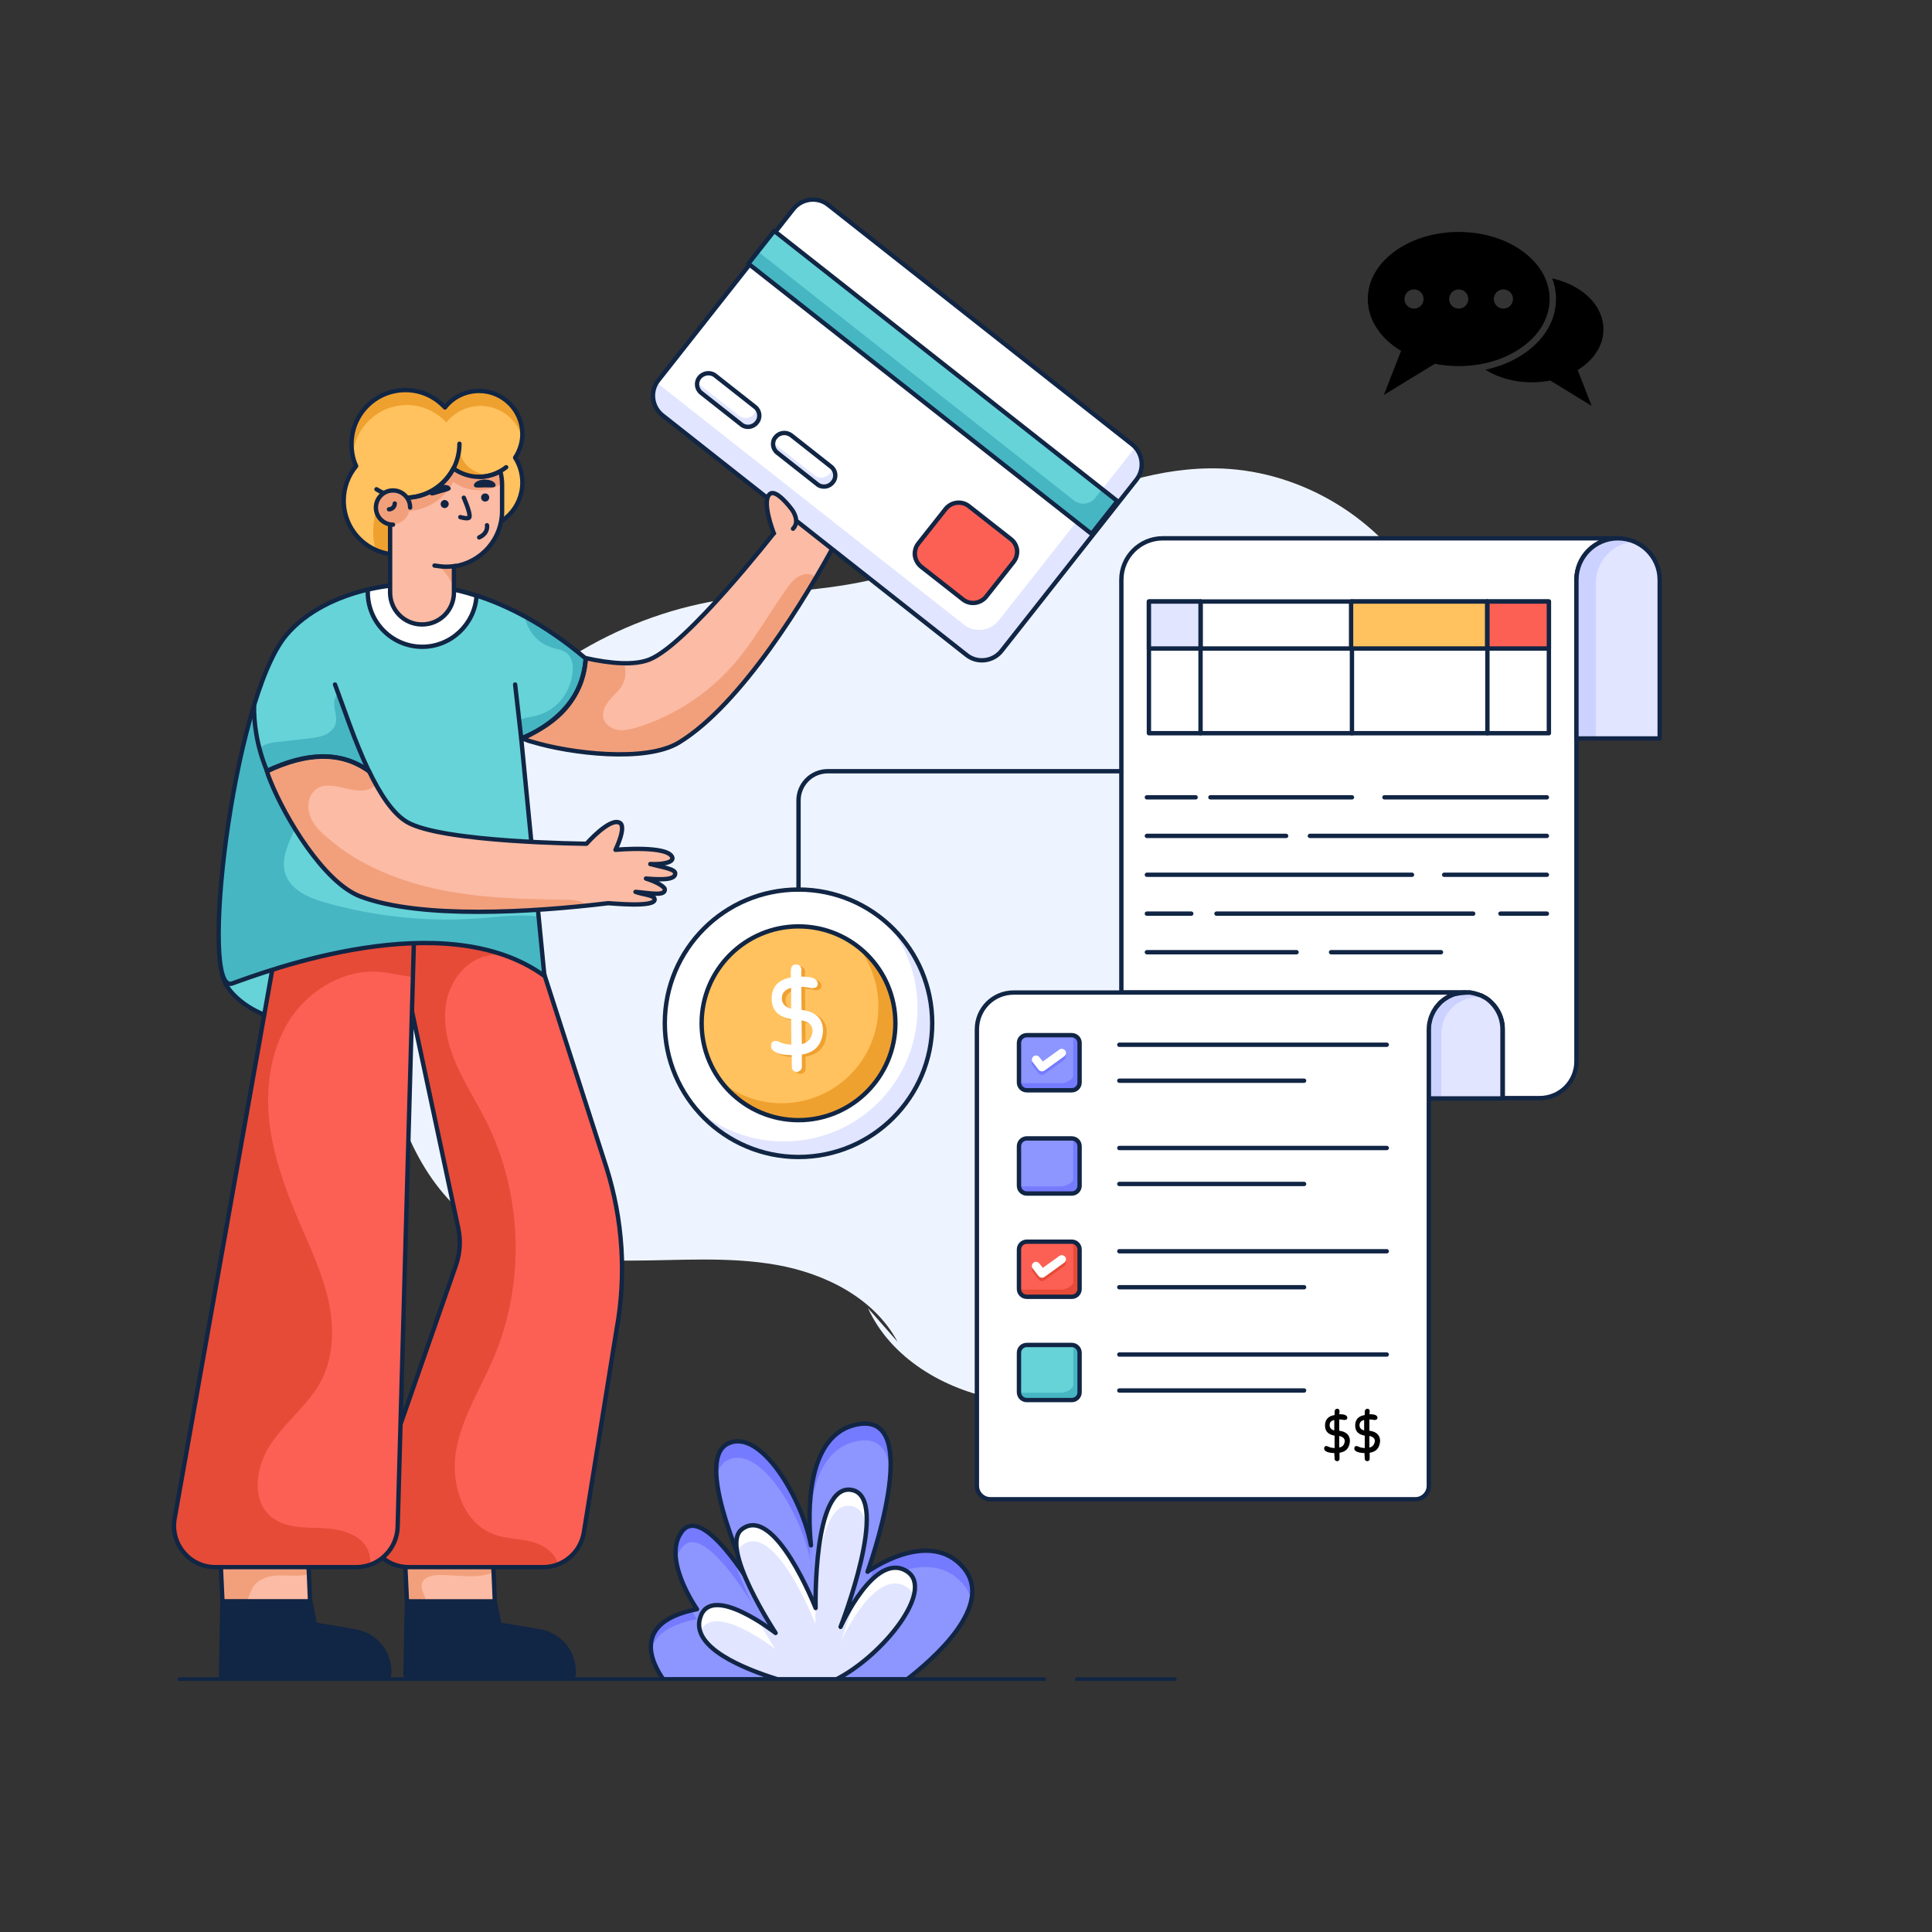 <svg xmlns="http://www.w3.org/2000/svg" xmlns:xlink="http://www.w3.org/1999/xlink" width="500" viewBox="0 0 375 375" height="500" preserveAspectRatio="xMidYMid meet"><rect x="0" y="0" width="375" height="375" fill="#333333" stroke="none"/><defs><clipPath id="aa2fab633e"><path d="M 305 104 L 322.535 104 L 322.535 144 L 305 144 Z M 305 104 "></path></clipPath><clipPath id="21ca9b7c25"><path d="M 309 105 L 322.535 105 L 322.535 144 L 309 144 Z M 309 105 "></path></clipPath><clipPath id="3f9de1153e"><path d="M 305 103 L 322.535 103 L 322.535 144 L 305 144 Z M 305 103 "></path></clipPath><clipPath id="8dc9515ce2"><path d="M 78 310 L 112 310 L 112 326.25 L 78 326.25 Z M 78 310 "></path></clipPath><clipPath id="d082ea7d55"><path d="M 42 310 L 76 310 L 76 326.25 L 42 326.25 Z M 42 310 "></path></clipPath><clipPath id="af0e6b2c4c"><path d="M 33.055 182 L 81 182 L 81 304 L 33.055 304 Z M 33.055 182 "></path></clipPath><clipPath id="77081e2db3"><path d="M 33.055 182 L 81 182 L 81 305 L 33.055 305 Z M 33.055 182 "></path></clipPath><clipPath id="ccfb986d67"><path d="M 125 275 L 190 275 L 190 326.25 L 125 326.25 Z M 125 275 "></path></clipPath><clipPath id="aa6b9cf203"><path d="M 135 288 L 178 288 L 178 326.25 L 135 326.25 Z M 135 288 "></path></clipPath><clipPath id="06b8f6f681"><path d="M 34 325 L 204 325 L 204 326.25 L 34 326.25 Z M 34 325 "></path></clipPath><clipPath id="fe05d105e6"><path d="M 208 325 L 229 325 L 229 326.25 L 208 326.25 Z M 208 325 "></path></clipPath><clipPath id="c3dd95fb01"><path d="M 265.48 45.023 L 301 45.023 L 301 77 L 265.48 77 Z M 265.48 45.023 "></path></clipPath><clipPath id="dcda864844"><path d="M 288 54 L 311.23 54 L 311.23 78.773 L 288 78.773 Z M 288 54 "></path></clipPath></defs><g id="18c41d031f"><path style=" stroke:none;fill-rule:nonzero;fill:#eef4ff;fill-opacity:1;" d="M 275.703 159.965 C 268.781 172.285 255.891 182.523 256 196.699 C 256.113 210.648 269.344 221.844 269.793 235.793 C 270.129 245.977 263.262 255.371 254.652 260.77 C 245.98 266.172 235.738 268.309 225.719 270.109 C 215.137 271.965 204.328 273.539 193.801 271.629 C 183.273 269.715 172.918 263.641 168.473 253.906 L 174.211 260.434 C 169.711 251.996 160.254 247.215 150.797 245.527 C 141.34 243.84 131.715 244.684 122.086 244.684 C 112.52 244.684 102.555 243.727 94.336 238.777 C 83.137 232.023 77.168 218.863 75.086 205.922 C 71.934 186.121 76.773 165.195 88.312 148.824 C 99.797 132.398 117.809 120.699 137.512 116.875 C 147.812 114.848 158.449 114.961 168.695 112.656 C 192.227 107.422 213.051 90.039 237.145 90.941 C 252.961 91.559 268.105 100.84 275.816 114.625 C 283.527 128.406 283.473 146.184 275.703 159.965 Z M 275.703 159.965 "></path><path style="fill-rule:nonzero;fill:#ffffff;fill-opacity:1;stroke-width:1.5;stroke-linecap:round;stroke-linejoin:round;stroke:#112544;stroke-opacity:1;stroke-miterlimit:10;" d="M 591.7 211.702 C 583.802 211.702 577.397 218.098 577.397 226 L 577.397 392.003 C 577.397 395.503 576.002 398.697 573.699 401.002 C 571.402 403.301 568.202 404.703 564.698 404.703 L 551.999 404.703 L 551.999 380.997 C 551.999 376.698 549.903 372.9 546.6 370.601 C 546.301 370.4 546.1 370.199 545.802 370.101 C 545.503 369.9 545.302 369.803 544.997 369.699 C 544.997 369.699 544.9 369.601 544.9 369.601 C 544.698 369.497 544.4 369.4 544.199 369.303 C 544.199 369.303 544.102 369.303 544.102 369.303 C 543.803 369.199 543.498 369.101 543.199 368.997 C 542.499 368.803 541.902 368.602 541.201 368.497 C 541 368.497 540.798 368.4 540.597 368.4 C 540.403 368.4 540.202 368.4 539.903 368.4 C 539.702 368.4 539.501 368.4 539.202 368.4 L 420.502 368.4 L 420.502 226 C 420.502 218.098 426.9 211.702 434.798 211.702 Z M 591.7 211.702 " transform="matrix(0.563,0,0,0.563,-19.088,-14.704)"></path><path style="fill:none;stroke-width:1.5;stroke-linecap:round;stroke-linejoin:round;stroke:#112544;stroke-opacity:1;stroke-miterlimit:10;" d="M 551.902 380.997 L 551.902 404.801 L 420.502 404.801 L 420.502 368.303 L 539.202 368.303 C 539.397 368.303 539.598 368.303 539.903 368.303 C 540.098 368.303 540.299 368.303 540.597 368.303 C 540.798 368.303 541 368.303 541.201 368.4 C 541.902 368.497 542.603 368.699 543.199 368.9 C 543.498 368.997 543.803 369.101 544.102 369.199 C 544.102 369.199 544.199 369.199 544.199 369.199 C 544.4 369.303 544.698 369.4 544.9 369.497 C 544.9 369.497 544.997 369.497 544.997 369.601 C 545.302 369.699 545.503 369.9 545.802 369.997 C 546.1 370.199 546.301 370.303 546.6 370.497 C 549.799 372.9 551.902 376.698 551.902 380.997 Z M 551.902 380.997 " transform="matrix(0.563,0,0,0.563,-19.088,-14.704)"></path><path style=" stroke:none;fill-rule:nonzero;fill:#e1e5ff;fill-opacity:1;" d="M 291.578 199.621 L 291.578 213.012 L 277.223 213.012 L 277.223 199.621 C 277.223 199.117 277.281 198.668 277.391 198.16 C 277.449 197.934 277.504 197.711 277.562 197.484 C 277.672 197.148 277.785 196.809 277.953 196.527 C 278.125 196.191 278.293 195.91 278.461 195.629 C 278.52 195.516 278.574 195.461 278.688 195.348 C 278.688 195.348 278.688 195.293 278.742 195.293 C 278.855 195.18 278.91 195.066 279.023 194.953 C 279.137 194.84 279.25 194.672 279.363 194.559 C 279.477 194.449 279.531 194.391 279.645 194.277 C 279.812 194.109 279.98 193.996 280.148 193.887 C 280.262 193.773 280.375 193.715 280.543 193.605 C 280.715 193.492 280.938 193.379 281.105 193.266 C 281.391 193.098 281.672 192.984 281.953 192.871 C 282.062 192.816 282.234 192.762 282.344 192.762 C 282.516 192.703 282.684 192.648 282.91 192.648 C 283.414 192.535 283.922 192.48 284.43 192.48 C 284.539 192.48 284.652 192.48 284.824 192.48 C 284.934 192.48 285.047 192.48 285.215 192.48 C 285.328 192.48 285.441 192.48 285.555 192.535 C 285.949 192.59 286.344 192.703 286.68 192.816 C 286.848 192.871 287.02 192.93 287.188 192.984 C 287.188 192.984 287.242 192.984 287.242 192.984 C 287.355 193.043 287.523 193.098 287.637 193.152 C 287.637 193.152 287.691 193.152 287.691 193.211 C 287.863 193.266 287.977 193.379 288.145 193.434 C 288.312 193.547 288.426 193.605 288.594 193.715 C 290.395 195.066 291.578 197.203 291.578 199.621 Z M 291.578 199.621 "></path><path style=" stroke:none;fill-rule:nonzero;fill:#ccd2ff;fill-opacity:1;" d="M 288.594 193.773 C 288.031 193.66 287.469 193.547 286.906 193.547 C 284.934 193.547 283.133 194.336 281.84 195.629 C 280.543 196.922 279.758 198.723 279.758 200.691 L 279.758 212.957 L 277.281 212.957 L 277.281 199.621 C 277.281 199.117 277.336 198.668 277.449 198.16 C 277.504 197.934 277.562 197.711 277.617 197.484 C 277.73 197.148 277.844 196.809 278.012 196.527 C 278.18 196.191 278.348 195.91 278.52 195.629 C 278.574 195.516 278.629 195.461 278.688 195.348 C 278.688 195.348 278.688 195.293 278.742 195.293 C 278.801 195.18 278.91 195.066 279.023 194.953 C 279.137 194.84 279.25 194.672 279.363 194.559 C 279.477 194.449 279.531 194.391 279.645 194.277 C 279.812 194.109 279.98 193.996 280.148 193.887 C 280.262 193.773 280.375 193.715 280.543 193.605 C 280.715 193.492 280.938 193.379 281.105 193.266 C 281.391 193.098 281.672 192.984 281.953 192.871 C 282.062 192.816 282.234 192.762 282.344 192.762 C 282.516 192.703 282.684 192.648 282.91 192.648 C 283.414 192.535 283.922 192.48 284.43 192.48 C 284.539 192.48 284.652 192.48 284.824 192.48 C 284.934 192.48 285.047 192.48 285.215 192.48 C 285.328 192.48 285.441 192.48 285.555 192.535 C 285.949 192.59 286.344 192.703 286.68 192.816 C 286.848 192.871 287.02 192.93 287.188 192.984 C 287.188 192.984 287.242 192.984 287.242 192.984 C 287.355 193.043 287.523 193.098 287.637 193.152 C 287.637 193.152 287.691 193.152 287.691 193.211 C 287.863 193.266 287.977 193.379 288.145 193.434 C 288.258 193.605 288.426 193.66 288.594 193.773 Z M 288.594 193.773 "></path><path style="fill:none;stroke-width:1.5;stroke-linecap:round;stroke-linejoin:round;stroke:#112544;stroke-opacity:1;stroke-miterlimit:10;" d="M 551.902 380.997 L 551.902 404.801 L 526.399 404.801 L 526.399 380.997 C 526.399 380.101 526.503 379.302 526.697 378.399 C 526.801 377.997 526.899 377.601 527.003 377.198 C 527.197 376.601 527.398 375.997 527.697 375.497 C 528.002 374.9 528.3 374.4 528.599 373.9 C 528.703 373.698 528.8 373.601 529.001 373.4 C 529.001 373.4 529.001 373.303 529.098 373.303 C 529.3 373.101 529.397 372.9 529.598 372.698 C 529.799 372.497 530.001 372.199 530.202 371.997 C 530.403 371.803 530.5 371.699 530.701 371.497 C 531 371.199 531.298 370.997 531.597 370.803 C 531.798 370.601 531.999 370.497 532.298 370.303 C 532.603 370.101 532.998 369.9 533.297 369.699 C 533.803 369.4 534.303 369.199 534.803 368.997 C 534.997 368.9 535.302 368.803 535.497 368.803 C 535.802 368.699 536.1 368.602 536.503 368.602 C 537.398 368.4 538.3 368.303 539.202 368.303 C 539.397 368.303 539.598 368.303 539.903 368.303 C 540.098 368.303 540.299 368.303 540.597 368.303 C 540.798 368.303 541 368.303 541.201 368.4 C 541.902 368.497 542.603 368.699 543.199 368.9 C 543.498 368.997 543.803 369.101 544.102 369.199 C 544.102 369.199 544.199 369.199 544.199 369.199 C 544.4 369.303 544.698 369.4 544.9 369.497 C 544.9 369.497 544.997 369.497 544.997 369.601 C 545.302 369.699 545.503 369.9 545.802 369.997 C 546.1 370.199 546.301 370.303 546.6 370.497 C 549.799 372.9 551.902 376.698 551.902 380.997 Z M 551.902 380.997 " transform="matrix(0.563,0,0,0.563,-19.088,-14.704)"></path><path style="fill-rule:nonzero;fill:#ffffff;fill-opacity:1;stroke-width:1.5;stroke-linecap:round;stroke-linejoin:round;stroke:#112544;stroke-opacity:1;stroke-miterlimit:10;" d="M 539.202 368.303 C 538.3 368.303 537.398 368.4 536.503 368.602 C 536.198 368.699 535.802 368.699 535.497 368.803 C 535.302 368.9 534.997 368.997 534.803 368.997 L 533.297 369.699 C 532.901 369.9 532.603 370.101 532.298 370.303 C 532.103 370.4 531.798 370.601 531.597 370.803 C 531.298 370.997 531 371.303 530.701 371.497 C 530.5 371.601 530.403 371.803 530.202 371.997 C 530.001 372.199 529.799 372.497 529.598 372.698 C 529.397 372.9 529.3 373.101 529.098 373.303 C 529.098 373.303 529.098 373.4 529.001 373.4 C 528.897 373.601 528.8 373.698 528.703 373.9 C 528.398 374.4 528.002 374.9 527.801 375.497 C 527.502 376.101 527.301 376.601 527.1 377.198 C 527.003 377.601 526.899 377.997 526.801 378.399 C 526.6 379.198 526.503 380.101 526.503 381.003 L 526.503 538.403 C 526.503 540.903 524.4 543 521.902 543 L 375.298 543 C 372.8 543 370.697 540.903 370.697 538.403 L 370.697 380.997 C 370.697 377.497 372.099 374.303 374.403 371.997 C 376.7 369.699 379.899 368.303 383.397 368.303 Z M 539.202 368.303 " transform="matrix(0.563,0,0,0.563,-19.088,-14.704)"></path><g clip-rule="nonzero" clip-path="url(#aa2fab633e)"><path style=" stroke:none;fill-rule:nonzero;fill:#ccd2ff;fill-opacity:1;" d="M 322.086 112.43 L 322.086 143.199 L 305.93 143.199 L 305.93 112.43 C 305.93 107.984 309.535 104.387 313.98 104.387 C 315.219 104.387 316.344 104.668 317.414 105.172 C 318.258 105.566 319.047 106.129 319.723 106.75 C 321.188 108.156 322.086 110.18 322.086 112.43 Z M 322.086 112.43 "></path></g><g clip-rule="nonzero" clip-path="url(#21ca9b7c25)"><path style=" stroke:none;fill-rule:nonzero;fill:#e1e5ff;fill-opacity:1;" d="M 322.086 112.43 L 322.086 143.199 L 309.758 143.199 L 309.758 113.16 C 309.758 108.828 313.191 105.285 317.469 105.117 C 318.316 105.512 319.102 106.074 319.777 106.691 C 321.188 108.156 322.086 110.18 322.086 112.43 Z M 322.086 112.43 "></path></g><g clip-rule="nonzero" clip-path="url(#3f9de1153e)"><path style="fill:none;stroke-width:1.5;stroke-linecap:round;stroke-linejoin:round;stroke:#112544;stroke-opacity:1;stroke-miterlimit:10;" d="M 606.099 226 L 606.099 280.698 L 577.397 280.698 L 577.397 226 C 577.397 218.098 583.802 211.702 591.7 211.702 C 599.597 211.702 606.099 218.098 606.099 226 Z M 606.099 226 " transform="matrix(0.563,0,0,0.563,-19.088,-14.704)"></path></g><path style="fill-rule:nonzero;fill:#ffffff;fill-opacity:1;stroke-width:1.5;stroke-linecap:round;stroke-linejoin:round;stroke:#112544;stroke-opacity:1;stroke-miterlimit:10;" d="M 430.002 233.499 L 567.897 233.499 L 567.897 278.899 L 430.002 278.899 Z M 430.002 233.499 " transform="matrix(0.563,0,0,0.563,-19.088,-14.704)"></path><path style="fill:none;stroke-width:1.5;stroke-linecap:round;stroke-linejoin:round;stroke:#112544;stroke-opacity:1;stroke-miterlimit:10;" d="M 430.002 249.7 L 567.897 249.7 " transform="matrix(0.563,0,0,0.563,-19.088,-14.704)"></path><path style="fill:none;stroke-width:1.5;stroke-linecap:round;stroke-linejoin:round;stroke:#112544;stroke-opacity:1;stroke-miterlimit:10;" d="M 546.697 233.499 L 546.697 278.899 " transform="matrix(0.563,0,0,0.563,-19.088,-14.704)"></path><path style="fill:none;stroke-width:1.5;stroke-linecap:round;stroke-linejoin:round;stroke:#112544;stroke-opacity:1;stroke-miterlimit:10;" d="M 500.001 233.499 L 500.001 278.899 " transform="matrix(0.563,0,0,0.563,-19.088,-14.704)"></path><path style="fill:none;stroke-width:1.5;stroke-linecap:round;stroke-linejoin:round;stroke:#112544;stroke-opacity:1;stroke-miterlimit:10;" d="M 447.802 233.499 L 447.802 278.899 " transform="matrix(0.563,0,0,0.563,-19.088,-14.704)"></path><path style="fill:none;stroke-width:1.5;stroke-linecap:round;stroke-linejoin:round;stroke:#112544;stroke-opacity:1;stroke-miterlimit:10;" d="M 511.201 301.002 L 567.203 301.002 " transform="matrix(0.563,0,0,0.563,-19.088,-14.704)"></path><path style="fill:none;stroke-width:1.5;stroke-linecap:round;stroke-linejoin:round;stroke:#112544;stroke-opacity:1;stroke-miterlimit:10;" d="M 451.203 301.002 L 500.001 301.002 " transform="matrix(0.563,0,0,0.563,-19.088,-14.704)"></path><path style="fill:none;stroke-width:1.5;stroke-linecap:round;stroke-linejoin:round;stroke:#112544;stroke-opacity:1;stroke-miterlimit:10;" d="M 429.302 301.002 L 446.102 301.002 " transform="matrix(0.563,0,0,0.563,-19.088,-14.704)"></path><path style="fill:none;stroke-width:1.5;stroke-linecap:round;stroke-linejoin:round;stroke:#112544;stroke-opacity:1;stroke-miterlimit:10;" d="M 485.498 314.3 L 567.203 314.3 " transform="matrix(0.563,0,0,0.563,-19.088,-14.704)"></path><path style="fill:none;stroke-width:1.5;stroke-linecap:round;stroke-linejoin:round;stroke:#112544;stroke-opacity:1;stroke-miterlimit:10;" d="M 429.302 314.3 L 477.302 314.3 " transform="matrix(0.563,0,0,0.563,-19.088,-14.704)"></path><path style="fill:none;stroke-width:1.5;stroke-linecap:round;stroke-linejoin:round;stroke:#112544;stroke-opacity:1;stroke-miterlimit:10;" d="M 531.798 327.701 L 567.203 327.701 " transform="matrix(0.563,0,0,0.563,-19.088,-14.704)"></path><path style="fill:none;stroke-width:1.5;stroke-linecap:round;stroke-linejoin:round;stroke:#112544;stroke-opacity:1;stroke-miterlimit:10;" d="M 429.302 327.701 L 520.702 327.701 " transform="matrix(0.563,0,0,0.563,-19.088,-14.704)"></path><path style="fill:none;stroke-width:1.5;stroke-linecap:round;stroke-linejoin:round;stroke:#112544;stroke-opacity:1;stroke-miterlimit:10;" d="M 551.201 341.103 L 567.203 341.103 " transform="matrix(0.563,0,0,0.563,-19.088,-14.704)"></path><path style="fill:none;stroke-width:1.5;stroke-linecap:round;stroke-linejoin:round;stroke:#112544;stroke-opacity:1;stroke-miterlimit:10;" d="M 453.298 341.103 L 541.798 341.103 " transform="matrix(0.563,0,0,0.563,-19.088,-14.704)"></path><path style="fill:none;stroke-width:1.5;stroke-linecap:round;stroke-linejoin:round;stroke:#112544;stroke-opacity:1;stroke-miterlimit:10;" d="M 429.302 341.103 L 444.603 341.103 " transform="matrix(0.563,0,0,0.563,-19.088,-14.704)"></path><path style="fill:none;stroke-width:1.5;stroke-linecap:round;stroke-linejoin:round;stroke:#112544;stroke-opacity:1;stroke-miterlimit:10;" d="M 492.798 354.401 L 530.701 354.401 " transform="matrix(0.563,0,0,0.563,-19.088,-14.704)"></path><path style="fill:none;stroke-width:1.5;stroke-linecap:round;stroke-linejoin:round;stroke:#112544;stroke-opacity:1;stroke-miterlimit:10;" d="M 429.302 354.401 L 480.897 354.401 " transform="matrix(0.563,0,0,0.563,-19.088,-14.704)"></path><path style="fill-rule:nonzero;fill:#e1e5ff;fill-opacity:1;stroke-width:1.5;stroke-linecap:round;stroke-linejoin:round;stroke:#112544;stroke-opacity:1;stroke-miterlimit:10;" d="M 430.002 233.499 L 447.802 233.499 L 447.802 249.7 L 430.002 249.7 Z M 430.002 233.499 " transform="matrix(0.563,0,0,0.563,-19.088,-14.704)"></path><path style="fill-rule:nonzero;fill:#fc6054;fill-opacity:1;stroke-width:1.5;stroke-linecap:round;stroke-linejoin:round;stroke:#112544;stroke-opacity:1;stroke-miterlimit:10;" d="M 546.697 233.499 L 567.897 233.499 L 567.897 249.7 L 546.697 249.7 Z M 546.697 233.499 " transform="matrix(0.563,0,0,0.563,-19.088,-14.704)"></path><path style="fill-rule:nonzero;fill:#ffc25e;fill-opacity:1;stroke-width:1.5;stroke-linecap:round;stroke-linejoin:round;stroke:#112544;stroke-opacity:1;stroke-miterlimit:10;" d="M 499.703 233.499 L 546.6 233.499 L 546.6 249.7 L 499.703 249.7 Z M 499.703 233.499 " transform="matrix(0.563,0,0,0.563,-19.088,-14.704)"></path><path style=" stroke:none;fill-rule:nonzero;fill:#ffc25e;fill-opacity:1;" d="M 99.965 88.746 C 100.867 90.152 101.371 91.785 101.371 93.586 C 101.371 98.48 97.434 102.473 92.48 102.473 C 90.395 102.473 88.539 101.797 87.02 100.559 C 86.062 103.316 83.98 105.512 81.332 106.637 C 80.039 107.199 78.633 107.48 77.168 107.48 C 75.648 107.48 74.184 107.141 72.891 106.578 C 69.23 104.949 66.699 101.293 66.699 97.016 C 66.699 94.484 67.598 92.121 69.117 90.32 C 68.5 89.027 68.219 87.566 68.219 86.047 C 68.219 80.254 72.891 75.582 78.688 75.582 C 81.727 75.582 84.43 76.879 86.344 78.957 C 87.863 76.988 90.285 75.754 92.984 75.754 C 97.602 75.754 101.371 79.52 101.371 84.133 C 101.371 85.766 100.867 87.398 99.965 88.746 Z M 99.965 88.746 "></path><path style=" stroke:none;fill-rule:nonzero;fill:#efa130;fill-opacity:1;" d="M 81.332 106.637 C 80.039 107.199 78.633 107.48 77.168 107.48 C 75.648 107.48 74.184 107.141 72.891 106.578 C 71.539 102.359 73.68 96.34 73.68 96.34 C 78.07 97.805 81.109 102.922 81.332 106.637 Z M 81.332 106.637 "></path><path style=" stroke:none;fill-rule:nonzero;fill:#efa130;fill-opacity:1;" d="M 89.156 86.441 C 89.156 86.441 88.707 91.277 94.73 92.234 L 86.793 92.629 C 88.258 90.773 89.047 88.691 89.156 86.441 Z M 89.156 86.441 "></path><path style=" stroke:none;fill-rule:nonzero;fill:#efa130;fill-opacity:1;" d="M 101.316 84.922 C 100.359 81.379 97.094 78.789 93.266 78.789 C 90.566 78.789 88.199 80.082 86.625 81.996 C 84.711 79.914 81.953 78.621 78.969 78.621 C 73.453 78.621 68.895 82.898 68.5 88.352 C 68.332 87.566 68.219 86.777 68.219 85.934 C 68.219 80.141 72.891 75.473 78.688 75.473 C 81.727 75.473 84.43 76.766 86.344 78.848 C 87.863 76.879 90.285 75.641 92.984 75.641 C 97.602 75.641 101.371 79.41 101.371 84.023 C 101.371 84.359 101.371 84.641 101.316 84.922 Z M 101.316 84.922 "></path><path style="fill:none;stroke-width:1.5;stroke-linecap:round;stroke-linejoin:round;stroke:#112544;stroke-opacity:1;stroke-miterlimit:10;" d="M 211.498 183.898 C 213.101 186.398 213.997 189.301 213.997 192.502 C 213.997 201.203 207.002 208.3 198.202 208.3 C 194.497 208.3 191.2 207.098 188.501 204.897 C 185.899 212.098 179.098 217.299 171 217.299 C 160.701 217.299 152.402 209.001 152.402 198.703 C 152.402 194.203 153.998 190.002 156.697 186.801 C 155.601 184.503 155.101 181.899 155.101 179.197 C 155.101 168.899 163.401 160.601 173.699 160.601 C 179.098 160.601 183.9 162.9 187.3 166.601 C 190 163.101 194.302 160.9 199.098 160.9 C 207.3 160.9 213.997 167.601 213.997 175.802 C 213.997 178.6 213.101 181.503 211.498 183.898 Z M 211.498 183.898 " transform="matrix(0.563,0,0,0.563,-19.088,-14.704)"></path><path style=" stroke:none;fill-rule:nonzero;fill:#66d3d8;fill-opacity:1;" d="M 43.73 190.734 C 43.73 190.734 50.035 204.348 80.77 196.527 C 111.504 188.652 76.605 174.984 57.129 176.898 C 37.652 178.809 43.73 190.734 43.73 190.734 Z M 43.73 190.734 "></path><path style=" stroke:none;fill-rule:nonzero;fill:#fcbba4;fill-opacity:1;" d="M 162.336 104.891 C 161.211 106.973 159.859 109.449 158.281 112.094 C 151.695 123.285 141.676 137.969 131.715 144.043 C 125.238 147.98 110.547 146.125 103.285 143.934 C 102.613 143.707 101.992 143.539 101.371 143.258 C 109.816 139.32 113.418 133.637 113.59 127.676 C 116.234 128.238 118.766 128.633 121.074 128.688 C 122.934 128.742 124.621 128.52 125.973 128.012 C 133.234 125.145 150.176 103.43 150.176 103.43 C 150.176 103.43 147.586 96.961 149.5 95.723 C 150.797 94.879 153.777 98.93 153.777 98.93 C 153.777 98.93 157.719 89.309 160.254 89.816 C 161.152 90.039 160.645 92.008 159.352 94.203 C 160.984 92.461 162.449 90.32 163.234 90.773 C 164.363 91.445 162.953 93.867 161.492 96.285 C 162.84 94.934 164.531 93.754 164.98 93.98 C 166.277 94.543 164.305 96.848 162.785 99.266 C 163.969 98.199 165.035 96.285 165.824 96.621 C 167.289 97.242 162.617 104.496 162.336 104.891 Z M 162.336 104.891 "></path><path style=" stroke:none;fill-rule:nonzero;fill:#f2a07c;fill-opacity:1;" d="M 158.281 112.094 C 151.695 123.285 141.676 137.969 131.715 144.043 C 125.238 147.98 110.547 146.125 103.285 143.934 C 102.613 143.707 101.992 143.539 101.371 143.258 C 109.816 139.32 113.418 133.637 113.59 127.676 C 116.234 128.238 118.766 128.629 121.074 128.688 C 121.582 130.094 121.523 131.668 120.793 132.961 C 120.176 134.086 119.105 134.93 118.316 135.887 C 117.473 136.898 116.797 138.195 117.133 139.43 C 117.473 140.668 118.711 141.457 119.949 141.684 C 121.188 141.852 122.48 141.512 123.719 141.176 C 130.812 138.926 137.285 134.762 142.184 129.195 C 146.234 124.637 149.164 119.18 152.711 114.23 C 153.328 113.387 153.949 112.543 154.848 111.98 C 155.75 111.418 156.93 111.191 157.832 111.699 C 158 111.812 158.168 111.98 158.281 112.094 Z M 158.281 112.094 "></path><path style="fill:none;stroke-width:1.5;stroke-linecap:round;stroke-linejoin:round;stroke:#112544;stroke-opacity:1;stroke-miterlimit:10;" d="M 111.597 365.199 C 111.597 365.199 122.798 389.399 177.398 375.497 C 231.998 361.498 170 337.201 135.4 340.603 C 100.8 343.999 111.597 365.199 111.597 365.199 Z M 111.597 365.199 " transform="matrix(0.563,0,0,0.563,-19.088,-14.704)"></path><path style=" stroke:none;fill-rule:nonzero;fill:#fcbba4;fill-opacity:1;" d="M 60.168 310.555 L 43.168 310.555 L 42.664 299.641 L 59.66 298.406 L 60 305.547 Z M 60.168 310.555 "></path><path style=" stroke:none;fill-rule:nonzero;fill:#f2a07c;fill-opacity:1;" d="M 60 305.547 C 59.211 305.773 58.422 305.828 57.637 305.828 C 56.059 305.887 54.539 305.66 52.965 305.887 C 51.445 306.109 49.867 306.785 49.078 308.137 C 48.629 308.867 48.461 309.77 47.953 310.555 L 43.168 310.555 L 42.664 299.641 L 59.66 298.406 Z M 60 305.547 "></path><path style=" stroke:none;fill-rule:nonzero;fill:#112544;fill-opacity:1;" d="M 79.758 325.688 L 110.266 325.52 C 110.828 325.52 111.336 325.07 111.336 324.508 C 111.504 320.457 108.578 316.969 104.582 316.348 L 96.926 315.055 L 96.027 310.613 L 78.969 310.613 L 78.688 324.617 C 78.688 325.18 79.195 325.688 79.758 325.688 Z M 79.758 325.688 "></path><g clip-rule="nonzero" clip-path="url(#8dc9515ce2)"><path style="fill:none;stroke-width:1.5;stroke-linecap:round;stroke-linejoin:round;stroke:#112544;stroke-opacity:1;stroke-miterlimit:10;" d="M 175.6 605.1 L 229.798 604.801 C 230.797 604.801 231.699 604.003 231.699 603.003 C 231.998 595.802 226.8 589.601 219.701 588.497 L 206.1 586.198 L 204.503 578.303 L 174.199 578.303 L 173.699 603.197 C 173.699 604.197 174.601 605.1 175.6 605.1 Z M 175.6 605.1 " transform="matrix(0.563,0,0,0.563,-19.088,-14.704)"></path></g><path style=" stroke:none;fill-rule:nonzero;fill:#fcbba4;fill-opacity:1;" d="M 96.027 310.555 L 78.969 310.555 L 78.465 299.641 L 95.52 298.406 L 95.801 305.156 Z M 96.027 310.555 "></path><path style=" stroke:none;fill-rule:nonzero;fill:#f2a07c;fill-opacity:1;" d="M 95.801 305.156 C 94.168 305.887 92.367 306 90.566 305.941 C 88.652 305.887 86.793 305.66 84.879 305.719 C 83.754 305.773 82.402 306.109 81.953 307.18 C 81.504 308.25 82.348 309.375 82.629 310.5 L 78.969 310.5 L 78.465 299.586 L 95.461 298.348 Z M 95.801 305.156 "></path><path style="fill:none;stroke-width:1.5;stroke-linecap:round;stroke-linejoin:round;stroke:#112544;stroke-opacity:1;stroke-miterlimit:10;" d="M 173.303 558.797 L 174.199 578.199 L 204.503 578.199 L 203.601 556.603 Z M 173.303 558.797 " transform="matrix(0.563,0,0,0.563,-19.088,-14.704)"></path><path style=" stroke:none;fill-rule:nonzero;fill:#fc6054;fill-opacity:1;" d="M 119.668 257.734 L 113.305 297.168 C 112.855 300.094 110.828 302.398 108.184 303.41 C 107.285 303.75 106.383 303.918 105.371 303.918 L 79.25 303.918 C 73.734 303.918 69.906 298.461 71.707 293.285 L 88.426 245.355 C 89.215 243.051 89.383 240.574 88.875 238.215 L 77 182.578 L 103.512 182.578 L 104.582 185.84 L 117.641 226.457 C 120.848 236.527 121.582 247.27 119.668 257.734 Z M 119.668 257.734 "></path><path style=" stroke:none;fill-rule:nonzero;fill:#e64b38;fill-opacity:1;" d="M 108.242 303.41 C 107.34 303.75 106.438 303.918 105.426 303.918 L 79.309 303.918 C 73.789 303.918 69.965 298.461 71.766 293.285 L 88.484 245.355 C 89.27 243.051 89.441 240.574 88.934 238.215 L 77.055 182.578 L 103.566 182.578 L 104.637 185.84 C 103.625 185.84 102.613 185.785 101.656 185.672 C 99.234 185.391 96.699 184.941 94.336 185.559 C 90.285 186.57 87.414 190.398 86.625 194.504 C 85.895 198.609 86.906 202.828 88.594 206.656 C 90.285 210.48 92.535 213.969 94.395 217.68 C 101.43 231.801 101.992 249.07 95.801 263.582 C 93.266 269.547 89.664 275.117 88.539 281.473 C 87.414 287.828 89.723 295.48 95.801 297.785 C 98.164 298.688 100.754 298.629 103.176 299.25 C 105.371 299.812 107.621 301.219 108.242 303.41 Z M 108.242 303.41 "></path><path style="fill:none;stroke-width:1.5;stroke-linecap:round;stroke-linejoin:round;stroke:#112544;stroke-opacity:1;stroke-miterlimit:10;" d="M 246.501 484.302 L 235.197 554.402 C 234.1 561.297 228.098 566.401 221.2 566.401 L 174.802 566.401 C 164.997 566.401 158.203 556.7 161.402 547.499 L 191.103 462.297 C 192.498 458.2 192.803 453.797 191.901 449.603 L 170.798 350.7 L 217.897 350.7 L 242.997 428.702 C 248.597 446.603 249.902 465.699 246.501 484.302 Z M 246.501 484.302 " transform="matrix(0.563,0,0,0.563,-19.088,-14.704)"></path><path style=" stroke:none;fill-rule:nonzero;fill:#112544;fill-opacity:1;" d="M 43.957 325.688 L 74.465 325.52 C 75.027 325.52 75.535 325.07 75.535 324.508 C 75.703 320.457 72.777 316.969 68.781 316.348 L 61.125 315.055 L 60.227 310.613 L 43.168 310.613 L 42.887 324.617 C 42.832 325.18 43.336 325.688 43.957 325.688 Z M 43.957 325.688 "></path><g clip-rule="nonzero" clip-path="url(#d082ea7d55)"><path style="fill:none;stroke-width:1.5;stroke-linecap:round;stroke-linejoin:round;stroke:#112544;stroke-opacity:1;stroke-miterlimit:10;" d="M 112 605.1 L 166.197 604.801 C 167.197 604.801 168.099 604.003 168.099 603.003 C 168.397 595.802 163.2 589.601 156.1 588.497 L 142.499 586.198 L 140.903 578.303 L 110.598 578.303 L 110.099 603.197 C 110.001 604.197 110.897 605.1 112 605.1 Z M 112 605.1 " transform="matrix(0.563,0,0,0.563,-19.088,-14.704)"></path></g><path style="fill:none;stroke-width:1.5;stroke-linecap:round;stroke-linejoin:round;stroke:#112544;stroke-opacity:1;stroke-miterlimit:10;" d="M 109.703 558.797 L 110.598 578.199 L 140.799 578.199 L 139.897 556.603 Z M 109.703 558.797 " transform="matrix(0.563,0,0,0.563,-19.088,-14.704)"></path><g clip-rule="nonzero" clip-path="url(#af0e6b2c4c)"><path style=" stroke:none;fill-rule:nonzero;fill:#fc6054;fill-opacity:1;" d="M 80.32 182.578 L 80.152 189.609 L 77.168 296.156 C 77.055 299.531 74.859 302.398 71.879 303.469 C 71.031 303.75 70.133 303.918 69.176 303.918 L 41.762 303.918 C 36.809 303.918 33.035 299.418 33.883 294.523 L 53.809 182.578 Z M 80.32 182.578 "></path><path style=" stroke:none;fill-rule:nonzero;fill:#e64b38;fill-opacity:1;" d="M 80.32 182.578 L 80.152 189.609 C 78.012 189.441 75.816 188.824 73.789 188.652 C 66.98 188.035 60.281 191.973 56.453 197.598 C 52.684 203.281 51.555 210.422 52.23 217.23 C 52.906 224.039 55.27 230.508 57.918 236.809 C 60.055 241.812 62.422 246.762 63.66 252.051 C 64.898 257.34 64.84 263.133 62.363 267.973 C 59.945 272.586 55.555 275.848 52.625 280.18 C 49.699 284.453 48.629 291.09 52.625 294.41 C 55.328 296.605 59.156 296.492 62.645 296.605 C 66.137 296.773 70.188 297.785 71.484 300.992 C 71.82 301.836 71.934 302.68 71.875 303.469 C 71.031 303.75 70.133 303.918 69.176 303.918 L 41.762 303.918 C 36.809 303.918 33.035 299.418 33.883 294.523 L 53.809 182.578 Z M 80.32 182.578 "></path></g><g clip-rule="nonzero" clip-path="url(#77081e2db3)"><path style="fill:none;stroke-width:1.5;stroke-linecap:round;stroke-linejoin:round;stroke:#112544;stroke-opacity:1;stroke-miterlimit:10;" d="M 156.801 566.401 L 108.1 566.401 C 99.301 566.401 92.597 558.402 94.103 549.701 L 129.501 350.7 L 176.6 350.7 L 171 552.499 C 170.798 560.2 164.497 566.401 156.801 566.401 Z M 156.801 566.401 " transform="matrix(0.563,0,0,0.563,-19.088,-14.704)"></path></g><path style=" stroke:none;fill-rule:nonzero;fill:#66d3d8;fill-opacity:1;" d="M 101.148 143.199 L 101.316 145.059 L 104.523 177.91 L 105.652 189.273 C 86.344 175.207 51.668 188.371 45.027 190.734 C 39.398 192.703 43.508 149.949 51.555 130.32 C 52.793 127.336 54.09 124.918 55.496 123.23 C 61.914 115.523 74.074 112.992 80.883 113.387 C 85.949 113.668 93.211 114.906 101.766 119.52 C 105.539 121.543 109.535 124.242 113.699 127.785 C 112.914 135.156 108.859 139.992 101.148 143.199 Z M 101.148 143.199 "></path><path style=" stroke:none;fill-rule:nonzero;fill:#47b6c3;fill-opacity:1;" d="M 113.758 127.785 C 109.59 124.242 105.539 121.543 101.824 119.52 C 102.105 121.262 103.062 122.949 104.355 124.129 C 105.145 124.863 106.102 125.367 107.113 125.707 C 108.184 126.043 109.367 126.156 110.152 126.887 C 111 127.676 111.223 128.914 111.168 130.094 C 111.055 132.23 110.211 134.367 108.805 136 C 107.395 137.633 105.371 138.758 103.285 139.094 C 102.5 139.262 101.598 139.32 100.98 139.77 L 100.98 144.551 C 101.09 144.719 101.262 144.887 101.43 145.059 L 101.262 143.199 C 108.859 139.992 112.914 135.156 113.758 127.785 Z M 113.758 127.785 "></path><path style=" stroke:none;fill-rule:nonzero;fill:#47b6c3;fill-opacity:1;" d="M 104.582 177.91 C 101.035 177.402 97.375 177.91 93.773 178.191 C 83.527 179.035 73.117 178.023 63.207 175.207 C 60 174.309 56.398 172.789 55.383 169.582 C 54.426 166.602 56.117 163.453 57.355 160.582 C 59.887 154.562 60.281 147.699 58.648 141.402 C 58.48 140.668 58.312 139.938 58.141 139.148 L 48.684 139.148 C 42.664 160.469 40.242 192.48 45.141 190.734 C 51.781 188.371 86.398 175.207 105.762 189.273 Z M 104.582 177.91 "></path><path style=" stroke:none;fill-rule:nonzero;fill:#66d3d8;fill-opacity:1;" d="M 71.594 149.559 C 66.137 145.621 59.438 145.957 51.836 149.559 C 51.219 148.094 50.711 146.633 50.375 145.227 C 49.473 141.906 49.305 138.926 49.305 136.898 L 65.066 132.68 C 65.289 133.301 65.516 133.918 65.742 134.594 C 67.262 138.867 69.23 144.605 71.594 149.559 Z M 71.594 149.559 "></path><path style=" stroke:none;fill-rule:nonzero;fill:#47b6c3;fill-opacity:1;" d="M 71.594 149.559 C 66.137 145.621 59.438 145.957 51.836 149.559 C 51.219 148.094 50.711 146.633 50.375 145.227 C 51.387 144.324 52.852 144.102 54.203 143.988 C 56.117 143.762 58.086 143.539 60 143.312 C 61.07 143.199 62.141 143.031 63.098 142.637 C 64.051 142.188 64.953 141.402 65.18 140.332 C 65.348 139.602 65.18 138.812 65.066 138.082 C 64.898 137.352 64.785 136.562 64.953 135.832 C 65.066 135.383 65.348 134.988 65.742 134.648 C 67.262 138.867 69.23 144.605 71.594 149.559 Z M 71.594 149.559 "></path><path style="fill:none;stroke-width:1.5;stroke-linecap:round;stroke-linejoin:round;stroke:#112544;stroke-opacity:1;stroke-miterlimit:10;" d="M 213.601 280.698 L 221.602 362.602 C 187.3 337.597 125.699 360.998 113.901 365.199 C 102.403 369.303 113.797 267.803 132.499 245.2 C 139.501 236.798 150.403 231.798 160.597 229.402 C 166.898 227.902 172.998 227.402 177.599 227.597 C 183.102 227.902 190.097 228.798 198.098 231.402 C 209 234.902 221.901 241.402 235.898 253.199 C 234.503 266.4 227.3 274.997 213.601 280.698 Z M 213.601 280.698 " transform="matrix(0.563,0,0,0.563,-19.088,-14.704)"></path><path style="fill-rule:nonzero;fill:#ffffff;fill-opacity:1;stroke-width:1.5;stroke-linecap:round;stroke-linejoin:round;stroke:#112544;stroke-opacity:1;stroke-miterlimit:10;" d="M 198.202 231.499 C 197.599 241.297 189.403 249.102 179.5 249.102 C 169.098 249.102 160.701 240.7 160.701 230.298 L 160.701 229.402 C 167.002 227.902 173.102 227.402 177.703 227.597 C 183.199 227.902 190.201 228.902 198.202 231.499 Z M 198.202 231.499 " transform="matrix(0.563,0,0,0.563,-19.088,-14.704)"></path><path style=" stroke:none;fill-rule:nonzero;fill:#fcbba4;fill-opacity:1;" d="M 97.434 94.035 L 97.434 99.098 C 97.434 104.555 93.379 109.055 88.09 109.844 L 88.09 114.906 C 88.09 118.336 85.332 121.094 81.898 121.094 C 78.465 121.094 75.703 118.336 75.703 114.906 L 75.703 99.379 C 75.703 99.324 75.703 99.211 75.703 99.098 L 75.703 96.117 C 76.605 96.398 77.617 96.512 78.633 96.512 C 82.684 96.512 86.23 94.203 87.977 90.828 C 89.383 91.84 91.129 92.461 92.984 92.461 C 94.504 92.461 95.914 92.066 97.094 91.391 C 97.32 92.234 97.434 93.137 97.434 94.035 Z M 97.434 94.035 "></path><path style=" stroke:none;fill-rule:nonzero;fill:#f2a07c;fill-opacity:1;" d="M 97.434 94.035 L 97.434 96.793 C 97.434 95.891 97.32 94.934 97.094 94.09 C 95.855 94.766 94.449 95.16 92.984 95.16 C 91.129 95.16 89.383 94.543 87.977 93.527 C 86.23 96.902 82.742 99.211 78.633 99.211 C 77.617 99.211 76.66 99.043 75.703 98.816 L 75.703 96.059 C 76.605 96.34 77.617 96.453 78.633 96.453 C 82.684 96.453 86.23 94.148 87.977 90.773 C 89.383 91.785 91.129 92.402 92.984 92.402 C 94.504 92.402 95.914 92.008 97.094 91.336 C 97.32 92.234 97.434 93.137 97.434 94.035 Z M 97.434 94.035 "></path><path style=" stroke:none;fill-rule:nonzero;fill:#f2a07c;fill-opacity:1;" d="M 85.273 110.012 C 85.836 110.461 87.188 111.754 88.145 114.172 L 88.145 110.012 Z M 85.273 110.012 "></path><path style="fill:none;stroke-width:1.5;stroke-linecap:round;stroke-linejoin:round;stroke:#112544;stroke-opacity:1;stroke-miterlimit:10;" d="M 207.002 193.301 L 207.002 202.3 C 207.002 212.001 199.798 220 190.402 221.403 L 190.402 230.402 C 190.402 236.499 185.503 241.402 179.403 241.402 C 173.303 241.402 168.397 236.499 168.397 230.402 L 168.397 202.8 C 168.397 202.703 168.397 202.501 168.397 202.3 L 168.397 197.002 C 170 197.502 171.798 197.703 173.602 197.703 C 180.798 197.703 187.099 193.599 190.201 187.6 C 192.699 189.398 195.801 190.502 199.098 190.502 C 201.797 190.502 204.302 189.801 206.398 188.599 C 206.8 190.099 207.002 191.703 207.002 193.301 Z M 207.002 193.301 " transform="matrix(0.563,0,0,0.563,-19.088,-14.704)"></path><path style="fill:none;stroke-width:1.5;stroke-linecap:round;stroke-linejoin:round;stroke:#112544;stroke-opacity:1;stroke-miterlimit:10;" d="M 191.103 221.202 C 190 221.403 188.903 221.5 187.8 221.5 C 186.398 221.5 185.003 221.299 183.699 221.097 " transform="matrix(0.563,0,0,0.563,-19.088,-14.704)"></path><path style="fill:none;stroke-width:1.5;stroke-linecap:round;stroke-linejoin:round;stroke:#112544;stroke-opacity:1;stroke-miterlimit:10;" d="M 193.803 197.703 C 193.803 197.703 196.301 203.3 195.697 204.501 C 195.302 205.203 192.602 204.397 192.602 204.397 " transform="matrix(0.563,0,0,0.563,-19.088,-14.704)"></path><path style="fill:none;stroke-width:1.5;stroke-linecap:round;stroke-linejoin:round;stroke:#112544;stroke-opacity:1;stroke-miterlimit:10;" d="M 201.797 207.202 C 201.797 207.202 202.401 209.897 199.098 211.397 " transform="matrix(0.563,0,0,0.563,-19.088,-14.704)"></path><path style="fill:none;stroke-width:1.5;stroke-linecap:round;stroke-linejoin:round;stroke:#112544;stroke-opacity:1;stroke-miterlimit:10;" d="M 192.297 179.1 C 192.297 189.398 183.997 197.703 173.699 197.703 C 170 197.703 166.6 196.599 163.699 194.8 " transform="matrix(0.563,0,0,0.563,-19.088,-14.704)"></path><path style="fill:none;stroke-width:1.5;stroke-linecap:round;stroke-linejoin:round;stroke:#112544;stroke-opacity:1;stroke-miterlimit:10;" d="M 208.403 187.197 C 205.898 189.197 202.602 190.502 199.098 190.502 " transform="matrix(0.563,0,0,0.563,-19.088,-14.704)"></path><path style=" stroke:none;fill-rule:nonzero;fill:#112544;fill-opacity:1;" d="M 94.957 96.566 C 94.957 97.016 94.617 97.355 94.168 97.355 C 93.719 97.355 93.379 97.016 93.379 96.566 C 93.379 96.117 93.719 95.777 94.168 95.777 C 94.617 95.777 94.957 96.117 94.957 96.566 Z M 94.957 96.566 "></path><path style=" stroke:none;fill-rule:nonzero;fill:#112544;fill-opacity:1;" d="M 87.074 97.637 C 87.188 98.027 86.906 98.48 86.512 98.59 C 86.117 98.703 85.668 98.48 85.555 98.027 C 85.441 97.637 85.723 97.184 86.117 97.074 C 86.512 96.961 86.961 97.242 87.074 97.637 Z M 87.074 97.637 "></path><path style=" stroke:none;fill-rule:nonzero;fill:#112544;fill-opacity:1;" d="M 87.469 94.711 C 87.637 95.273 86.68 95.387 85.555 95.723 C 84.43 96.059 83.586 96.453 83.418 95.891 C 83.246 95.328 84.035 94.598 85.16 94.262 C 86.23 93.922 87.301 94.148 87.469 94.711 Z M 87.469 94.711 "></path><path style=" stroke:none;fill-rule:nonzero;fill:#112544;fill-opacity:1;" d="M 96.195 94.148 C 96.195 94.766 95.238 94.598 94.113 94.598 C 92.984 94.598 92.027 94.824 91.973 94.203 C 91.973 93.641 92.93 93.078 94.055 93.078 C 95.18 93.078 96.137 93.527 96.195 94.148 Z M 96.195 94.148 "></path><path style=" stroke:none;fill-rule:nonzero;fill:#fcbba4;fill-opacity:1;" d="M 125.352 170.426 C 127.211 170.988 128.957 171.945 129.012 172.508 C 129.125 173.914 126.141 173.238 123.324 173.016 C 124.848 173.578 127.043 173.633 127.043 174.477 C 127.152 176.109 118.543 175.207 118.035 175.207 C 116.57 175.379 115.051 175.547 113.477 175.715 C 99.008 177.18 80.434 177.852 69.906 173.914 C 62.812 171.27 55.215 158.559 52.402 151.469 C 52.117 150.793 51.895 150.176 51.727 149.559 C 59.324 145.957 66.023 145.621 71.484 149.559 C 71.934 150.57 72.441 151.527 72.945 152.426 C 74.746 155.633 76.719 158.219 78.855 159.516 C 85.555 163.453 113.645 163.621 113.645 163.621 C 113.645 163.621 118.203 158.445 120.117 159.57 C 121.469 160.359 119.273 164.801 119.273 164.801 C 119.273 164.801 129.629 163.844 130.305 166.32 C 130.531 167.223 128.504 167.672 126.027 167.559 C 128.336 168.176 130.926 168.516 130.867 169.414 C 130.98 170.766 128.168 170.598 125.352 170.426 Z M 125.352 170.426 "></path><path style=" stroke:none;fill-rule:nonzero;fill:#f2a07c;fill-opacity:1;" d="M 113.531 175.66 C 99.066 177.121 80.488 177.797 69.965 173.859 C 62.871 171.215 55.27 158.5 52.457 151.414 C 52.176 150.738 51.949 150.121 51.781 149.5 C 59.379 145.902 66.078 145.562 71.539 149.5 C 71.988 150.512 72.496 151.469 73.004 152.371 C 72.496 152.82 71.879 153.156 71.203 153.328 C 67.938 154.059 64.109 151.246 61.406 153.156 C 59.887 154.227 59.551 156.422 60.113 158.164 C 60.676 159.906 62.027 161.312 63.434 162.496 C 69.684 168.008 77.73 171.16 85.895 172.789 C 94.055 174.422 102.441 174.535 110.773 174.645 C 111.844 174.758 113.023 174.871 113.531 175.66 Z M 113.531 175.66 "></path><path style="fill:none;stroke-width:1.5;stroke-linecap:round;stroke-linejoin:round;stroke:#112544;stroke-opacity:1;stroke-miterlimit:10;" d="M 121.5 269.497 C 121.403 274.601 122.201 283.003 125.997 292.002 C 139.501 285.6 151.402 285.003 161.097 292.002 C 156.198 281.802 152.298 269.802 149.397 262.102 " transform="matrix(0.563,0,0,0.563,-19.088,-14.704)"></path><path style="fill:none;stroke-width:1.5;stroke-linecap:round;stroke-linejoin:round;stroke:#112544;stroke-opacity:1;stroke-miterlimit:10;" d="M 236.099 317.001 C 236.099 317.001 244.197 307.8 247.598 309.8 C 249.999 311.203 246.099 319.098 246.099 319.098 C 246.099 319.098 264.502 317.397 265.703 321.799 C 266.098 323.403 262.497 324.202 258.097 324 C 262.198 325.097 266.799 325.702 266.702 327.299 C 266.598 329.597 261.602 329.403 256.598 329 C 259.901 330 263.003 331.701 263.101 332.701 C 263.302 335.201 258 334 252.997 333.597 C 255.703 334.597 259.603 334.701 259.603 336.201 C 259.797 339.103 244.503 337.499 243.601 337.499 C 217.203 340.701 178.897 342.999 158.203 335.201 C 145.601 330.5 132.097 307.897 127.1 295.301 C 126.601 294.099 126.198 293.002 125.9 291.898 C 139.397 285.503 151.298 284.899 161.097 291.898 C 164.9 299.8 169.299 306.599 174.199 309.501 C 186.197 316.598 236.099 317.001 236.099 317.001 Z M 236.099 317.001 " transform="matrix(0.563,0,0,0.563,-19.088,-14.704)"></path><path style="fill:none;stroke-width:1.5;stroke-linecap:round;stroke-linejoin:round;stroke:#112544;stroke-opacity:1;stroke-miterlimit:10;" d="M 322.301 212.598 C 311.802 232.201 289.7 268.803 268 282.1 C 256.501 289.1 230.402 285.801 217.501 281.899 C 216.301 281.6 215.197 281.198 214.101 280.698 C 229.097 273.698 235.502 263.601 235.801 252.998 C 244.399 254.901 252.497 255.602 257.799 253.498 C 270.699 248.401 300.803 209.799 300.803 209.799 C 300.602 209.3 296.299 198.203 299.602 196.099 C 301.802 194.703 306.597 201.001 307.097 201.703 L 307.097 201.8 C 307.097 201.8 314.099 184.697 318.603 185.6 C 320.303 186.002 319.297 189.502 317.097 193.398 C 319.997 190.301 322.6 186.502 324.002 187.301 C 326 188.502 323.502 192.801 320.9 197.099 C 323.301 194.703 326.299 192.703 327.097 193.002 C 329.401 194.002 325.903 198.099 323.197 202.3 C 325.299 200.397 327.201 197.002 328.602 197.599 C 331.101 199.002 322.801 211.799 322.301 212.598 Z M 322.301 212.598 " transform="matrix(0.563,0,0,0.563,-19.088,-14.704)"></path><path style="fill:none;stroke-width:1.5;stroke-linecap:round;stroke-linejoin:round;stroke:#112544;stroke-opacity:1;stroke-miterlimit:10;" d="M 213.601 280.698 L 211.498 262.102 " transform="matrix(0.563,0,0,0.563,-19.088,-14.704)"></path><path style=" stroke:none;fill-rule:nonzero;fill:#f2a07c;fill-opacity:1;" d="M 79.531 98.422 C 79.531 100.223 78.07 101.742 76.211 101.742 C 74.41 101.742 72.891 100.277 72.891 98.422 C 72.891 96.621 74.355 95.105 76.211 95.105 C 78.07 95.105 79.531 96.621 79.531 98.422 Z M 79.531 98.422 "></path><path style="fill:none;stroke-width:1.5;stroke-linecap:round;stroke-linejoin:round;stroke:#112544;stroke-opacity:1;stroke-miterlimit:10;" d="M 169.403 207.001 C 166.197 207.001 163.498 204.397 163.498 201.099 C 163.498 197.897 166.1 195.203 169.403 195.203 C 172.603 195.203 175.302 197.8 175.302 201.099 " transform="matrix(0.563,0,0,0.563,-19.088,-14.704)"></path><path style="fill:none;stroke-width:1.5;stroke-linecap:round;stroke-linejoin:round;stroke:#112544;stroke-opacity:1;stroke-miterlimit:10;" d="M 170 199.703 C 170 200.8 169.098 201.703 168.002 201.703 " transform="matrix(0.563,0,0,0.563,-19.088,-14.704)"></path><path style=" stroke:none;fill-rule:nonzero;fill:#e1e5ff;fill-opacity:1;" d="M 220.539 93.023 L 194.363 126.211 C 192.73 128.293 189.637 128.688 187.555 127 L 128.562 80.535 C 126.59 78.957 126.141 76.203 127.434 74.121 C 127.547 73.953 127.605 73.84 127.715 73.727 L 153.891 40.539 C 155.523 38.457 158.621 38.062 160.703 39.75 L 219.695 86.215 C 219.922 86.383 220.145 86.609 220.312 86.777 C 221.891 88.523 222.004 91.164 220.539 93.023 Z M 220.539 93.023 "></path><path style=" stroke:none;fill-rule:nonzero;fill:#ffffff;fill-opacity:1;" d="M 220.031 87.227 L 193.859 120.418 C 192.227 122.5 189.129 122.895 187.047 121.207 L 128.055 74.738 C 127.828 74.57 127.605 74.348 127.434 74.176 C 127.547 74.008 127.605 73.895 127.715 73.785 L 153.891 40.594 C 155.523 38.512 158.621 38.117 160.703 39.805 L 219.695 86.273 C 219.922 86.441 220.145 86.664 220.312 86.836 C 220.258 86.945 220.145 87.117 220.031 87.227 Z M 220.031 87.227 "></path><path style="fill:none;stroke-width:1.5;stroke-linecap:round;stroke-linejoin:round;stroke:#112544;stroke-opacity:1;stroke-miterlimit:10;" d="M 425.7 191.502 L 379.198 250.498 C 376.298 254.199 370.802 254.901 367.103 251.901 L 262.303 169.302 C 258.597 166.4 257.903 160.9 260.901 157.199 L 307.402 98.203 C 310.303 94.502 315.799 93.8 319.498 96.8 L 424.298 179.399 C 427.997 182.399 428.601 187.801 425.7 191.502 Z M 425.7 191.502 " transform="matrix(0.563,0,0,0.563,-19.088,-14.704)"></path><path style=" stroke:none;fill-rule:nonzero;fill:#47b6c3;fill-opacity:1;" d="M 145.434 51.281 L 150.453 44.922 L 217.07 97.406 L 212.051 103.766 Z M 145.434 51.281 "></path><path style=" stroke:none;fill-rule:nonzero;fill:#66d3d8;fill-opacity:1;" d="M 213.953 94.934 L 212.602 96.621 C 211.59 97.918 209.73 98.141 208.438 97.129 L 147.305 48.977 L 150.516 44.926 Z M 213.953 94.934 "></path><path style="fill:none;stroke-width:1.5;stroke-linecap:round;stroke-linejoin:round;stroke:#112544;stroke-opacity:1;stroke-miterlimit:10;" d="M 348.702 82.898 L 363.1 82.902 L 363.098 233.603 L 348.7 233.598 Z M 348.702 82.898 " transform="matrix(0.348,-0.442,0.442,0.348,-12.731,176.457)"></path><path style=" stroke:none;fill-rule:nonzero;fill:#e1e5ff;fill-opacity:1;" d="M 146.855 81.996 C 146.125 82.953 144.715 83.066 143.816 82.336 L 136.105 76.258 C 135.598 75.863 135.316 75.301 135.258 74.684 C 135.258 74.516 135.258 74.402 135.258 74.234 C 135.316 73.84 135.43 73.504 135.711 73.164 C 136.441 72.207 137.848 72.098 138.75 72.828 L 146.461 78.902 C 146.574 79.016 146.688 79.07 146.801 79.184 C 146.855 79.238 146.855 79.297 146.91 79.352 C 147.531 80.141 147.473 81.211 146.855 81.996 Z M 146.855 81.996 "></path><path style=" stroke:none;fill-rule:nonzero;fill:#ffffff;fill-opacity:1;" d="M 146.406 80.309 C 145.672 81.266 144.266 81.379 143.367 80.645 L 135.652 74.57 C 135.543 74.457 135.43 74.402 135.316 74.289 C 135.371 73.895 135.484 73.559 135.766 73.223 C 136.496 72.266 137.906 72.152 138.805 72.883 L 146.52 78.957 C 146.629 79.07 146.742 79.129 146.855 79.238 C 146.801 79.633 146.629 79.973 146.406 80.309 Z M 146.406 80.309 "></path><path style="fill:none;stroke-width:1.5;stroke-linecap:round;stroke-linejoin:round;stroke:#112544;stroke-opacity:1;stroke-miterlimit:10;" d="M 280.498 155.602 L 294.203 166.4 C 295.897 167.698 296.202 170.198 294.8 171.802 C 293.502 173.503 290.997 173.802 289.401 172.399 L 275.703 161.601 C 274.002 160.303 273.697 157.803 275.099 156.199 C 276.397 154.602 278.902 154.303 280.498 155.602 Z M 280.498 155.602 " transform="matrix(0.563,0,0,0.563,-19.088,-14.704)"></path><path style=" stroke:none;fill-rule:nonzero;fill:#e1e5ff;fill-opacity:1;" d="M 161.602 93.586 C 160.871 94.543 159.465 94.652 158.562 93.922 L 150.852 87.848 C 150.344 87.453 150.062 86.891 150.008 86.273 C 150.008 86.102 150.008 85.992 150.008 85.82 C 150.062 85.43 150.176 85.09 150.457 84.754 C 151.191 83.797 152.598 83.684 153.496 84.414 L 161.211 90.492 C 161.32 90.602 161.434 90.66 161.547 90.773 C 161.602 90.828 161.602 90.883 161.66 90.941 C 162.223 91.727 162.223 92.797 161.602 93.586 Z M 161.602 93.586 "></path><path style=" stroke:none;fill-rule:nonzero;fill:#ffffff;fill-opacity:1;" d="M 161.098 91.898 C 160.363 92.852 158.957 92.965 158.059 92.234 L 150.344 86.16 C 150.234 86.047 150.121 85.992 150.008 85.879 C 150.062 85.484 150.176 85.148 150.457 84.809 C 151.191 83.852 152.598 83.742 153.496 84.473 L 161.211 90.547 C 161.32 90.66 161.434 90.715 161.547 90.828 C 161.492 91.223 161.379 91.559 161.098 91.898 Z M 161.098 91.898 "></path><path style="fill:none;stroke-width:1.5;stroke-linecap:round;stroke-linejoin:round;stroke:#112544;stroke-opacity:1;stroke-miterlimit:10;" d="M 306.701 176.198 L 320.4 187.002 C 322.1 188.301 322.399 190.801 320.997 192.398 C 319.699 194.099 317.201 194.398 315.598 193.002 L 301.899 182.197 C 300.199 180.899 299.901 178.399 301.302 176.802 C 302.6 175.198 305.001 174.899 306.701 176.198 Z M 306.701 176.198 " transform="matrix(0.563,0,0,0.563,-19.088,-14.704)"></path><path style=" stroke:none;fill-rule:nonzero;fill:#fc6054;fill-opacity:1;" d="M 197.402 108.156 L 191.438 115.75 C 190.312 117.156 188.285 117.379 186.934 116.312 L 177.926 109.223 C 177.309 108.719 177.027 107.93 177.141 107.199 C 177.195 106.859 177.363 106.578 177.535 106.297 L 183.5 98.703 C 184.625 97.297 186.652 97.074 188.004 98.141 L 196.953 105.172 C 197.121 105.285 197.234 105.453 197.348 105.625 C 197.965 106.355 197.965 107.367 197.402 108.156 Z M 197.402 108.156 "></path><path style="fill:none;stroke-width:1.5;stroke-linecap:round;stroke-linejoin:round;stroke:#112544;stroke-opacity:1;stroke-miterlimit:10;" d="M 383.3 219.903 L 373.897 231.798 C 371.898 234.298 368.303 234.701 365.902 232.798 L 351.503 221.5 C 348.998 219.5 348.602 215.903 350.497 213.501 L 359.9 201.599 C 361.898 199.099 365.5 198.703 367.901 200.599 L 382.3 211.897 C 384.903 213.799 385.298 217.403 383.3 219.903 Z M 383.3 219.903 " transform="matrix(0.563,0,0,0.563,-19.088,-14.704)"></path><path style="fill-rule:nonzero;fill:#fcbba4;fill-opacity:1;stroke-width:1.5;stroke-linecap:round;stroke-linejoin:round;stroke:#112544;stroke-opacity:1;stroke-miterlimit:10;" d="M 300.699 210.001 C 300.497 209.501 296.202 198.397 299.498 196.3 C 301.698 194.898 306.5 201.203 307 201.897 C 307 201.897 309.901 205.8 307.298 208.397 " transform="matrix(0.563,0,0,0.563,-19.088,-14.704)"></path><path style=" stroke:none;fill-rule:nonzero;fill:#8d95ff;fill-opacity:1;" d="M 176.012 325.688 L 128.73 325.688 C 127.66 324.168 126.086 321.414 126.367 318.711 C 126.648 316.18 128.562 313.707 134.078 312.355 C 134.473 312.242 134.867 312.188 135.258 312.074 C 135.258 312.074 128.336 302.172 132.391 296.941 C 136.387 291.879 145.449 306.953 145.953 307.855 C 145.391 306.73 134.359 283.555 141.113 280.066 C 147.473 276.746 155.691 290.867 157.27 299.754 C 156.707 293.793 156.199 277.93 166.559 276.242 C 179.391 274.16 168.246 304.875 168.246 304.875 C 168.246 304.875 180.121 296.266 186.82 304.031 C 193.293 311.344 180.688 322.086 176.012 325.688 Z M 176.012 325.688 "></path><path style=" stroke:none;fill-rule:nonzero;fill:#757bff;fill-opacity:1;" d="M 142.184 302.285 C 143.93 307.012 145.785 310.836 145.953 311.285 C 145.449 310.387 136.328 295.312 132.391 300.375 C 131.77 301.105 131.434 302.004 131.262 302.906 C 130.926 300.766 131.094 298.629 132.391 296.941 C 134.809 293.902 139.086 298.18 142.184 302.285 Z M 142.184 302.285 "></path><path style=" stroke:none;fill-rule:nonzero;fill:#757bff;fill-opacity:1;" d="M 157.102 298.516 C 157.102 300.316 157.211 301.891 157.324 303.074 C 155.691 294.184 147.473 280.121 141.172 283.441 C 139.934 284.059 139.312 285.355 139.086 286.984 C 138.75 283.668 139.199 281.023 141.172 280.008 C 147.25 276.859 155.016 289.629 157.102 298.516 Z M 157.102 298.516 "></path><path style=" stroke:none;fill-rule:nonzero;fill:#757bff;fill-opacity:1;" d="M 157.324 303.129 C 157.496 303.918 157.551 304.703 157.605 305.438 C 157.605 305.438 157.496 304.535 157.324 303.129 Z M 157.324 303.129 "></path><path style=" stroke:none;fill-rule:nonzero;fill:#757bff;fill-opacity:1;" d="M 157.324 299.699 C 157.496 300.484 157.551 301.273 157.605 302.004 C 157.605 302.004 157.496 301.105 157.324 299.699 Z M 157.324 299.699 "></path><path style=" stroke:none;fill-rule:nonzero;fill:#757bff;fill-opacity:1;" d="M 166.668 279.672 C 159.238 280.91 157.383 289.348 157.156 296.211 C 156.93 289.066 157.945 277.648 166.668 276.242 C 171.906 275.398 173.199 280.008 172.805 285.805 C 172.469 281.754 170.836 278.996 166.668 279.672 Z M 166.668 279.672 "></path><path style=" stroke:none;fill-rule:nonzero;fill:#757bff;fill-opacity:1;" d="M 188.453 310.387 C 188.23 309.375 187.723 308.363 186.879 307.406 C 180.18 299.641 168.301 308.25 168.301 308.25 C 168.301 308.25 168.922 306.504 169.711 303.918 C 173.031 301.949 181.586 297.844 186.82 303.973 C 188.621 305.941 188.961 308.137 188.453 310.387 Z M 188.453 310.387 "></path><path style=" stroke:none;fill-rule:nonzero;fill:#757bff;fill-opacity:1;" d="M 157.102 296.211 C 157.156 297.562 157.211 298.742 157.324 299.641 C 157.27 299.25 157.156 298.91 157.102 298.516 C 157.102 297.785 157.102 297 157.102 296.211 Z M 157.102 296.211 "></path><path style=" stroke:none;fill-rule:nonzero;fill:#757bff;fill-opacity:1;" d="M 157.324 303.129 C 157.496 303.918 157.551 304.703 157.605 305.438 C 157.605 305.438 157.496 304.535 157.324 303.129 Z M 157.324 303.129 "></path><path style=" stroke:none;fill-rule:nonzero;fill:#757bff;fill-opacity:1;" d="M 157.324 299.699 C 157.496 300.484 157.551 301.273 157.605 302.004 C 157.605 302.004 157.496 301.105 157.324 299.699 Z M 157.324 299.699 "></path><path style=" stroke:none;fill-rule:nonzero;fill:#757bff;fill-opacity:1;" d="M 135.258 314.27 C 129.574 315.395 127.211 317.531 126.535 319.895 C 126.422 319.5 126.367 319.105 126.309 318.656 C 126.59 316.125 128.504 313.648 134.02 312.301 C 134.754 313.535 135.258 314.27 135.258 314.27 Z M 135.258 314.27 "></path><g clip-rule="nonzero" clip-path="url(#ccfb986d67)"><path style="fill:none;stroke-width:1.5;stroke-linecap:round;stroke-linejoin:round;stroke:#112544;stroke-opacity:1;stroke-miterlimit:10;" d="M 346.597 605.1 C 354.903 598.697 377.297 579.699 365.999 566.498 C 354.098 552.701 333.002 567.998 333.002 567.998 C 333.002 567.998 352.8 513.398 329.997 517.099 C 311.497 520.098 312.399 548.298 313.502 558.901 C 310.601 543.097 296.098 518.001 284.703 523.897 C 272.399 530.299 293.301 573.401 293.301 573.401 C 293.301 573.401 276.397 544.701 269.103 553.999 C 261.803 563.297 274.197 580.9 274.197 580.9 C 251.303 585.4 258.701 599.6 262.601 605.1 Z M 346.597 605.1 " transform="matrix(0.563,0,0,0.563,-19.088,-14.704)"></path></g><path style=" stroke:none;fill-rule:nonzero;fill:#e1e5ff;fill-opacity:1;" d="M 150.965 325.688 L 162.277 325.688 C 171.34 321.074 181.586 308.25 175.957 304.703 C 169.711 300.766 163.125 315.504 163.125 315.504 C 163.125 315.504 172.918 290.418 165.32 288.953 C 157.719 287.492 158.281 311.848 158.281 311.848 C 158.281 311.848 150.344 291.543 143.93 296.605 C 139.539 300.094 150.516 316.688 150.516 316.688 C 150.516 316.688 137.961 306.844 135.879 313.707 C 134.02 319.555 144.605 323.719 150.965 325.688 Z M 150.965 325.688 "></path><path style=" stroke:none;fill-rule:nonzero;fill:#ffffff;fill-opacity:1;" d="M 147.137 314.438 C 148.77 317.473 150.344 319.836 150.457 320.062 C 149.895 319.668 138.355 310.781 135.934 316.742 C 135.543 315.785 135.484 314.832 135.824 313.762 C 137.23 309.207 143.254 312.02 147.137 314.438 Z M 147.137 314.438 "></path><path style=" stroke:none;fill-rule:nonzero;fill:#ffffff;fill-opacity:1;" d="M 158.281 315.223 C 158.281 315.223 150.402 294.918 143.984 299.98 C 143.59 300.316 143.309 300.711 143.141 301.219 C 142.746 299.191 142.859 297.504 143.984 296.605 C 150.402 291.543 158.281 311.848 158.281 311.848 C 158.281 311.848 157.719 287.492 165.32 288.953 C 167.852 289.461 168.473 292.555 168.133 296.492 C 167.906 294.242 167.062 292.668 165.32 292.328 C 157.664 290.867 158.281 315.223 158.281 315.223 Z M 158.281 315.223 "></path><path style=" stroke:none;fill-rule:nonzero;fill:#ffffff;fill-opacity:1;" d="M 177.309 309.598 C 177.027 308.98 176.633 308.473 175.957 308.023 C 169.879 304.199 163.516 317.98 163.125 318.77 C 163.293 318.375 164.645 314.773 165.938 310.387 C 168.473 306.562 172.242 302.344 175.957 304.648 C 177.59 305.719 177.871 307.461 177.309 309.598 Z M 177.309 309.598 "></path><g clip-rule="nonzero" clip-path="url(#aa6b9cf203)"><path style="fill:none;stroke-width:1.5;stroke-linecap:round;stroke-linejoin:round;stroke:#112544;stroke-opacity:1;stroke-miterlimit:10;" d="M 302.101 605.1 L 322.197 605.1 C 338.297 596.899 356.499 574.102 346.499 567.797 C 335.403 560.797 323.703 586.997 323.703 586.997 C 323.703 586.997 341.1 542.403 327.603 539.799 C 314.099 537.202 315.098 580.497 315.098 580.497 C 315.098 580.497 300.997 544.402 289.602 553.402 C 281.802 559.603 301.302 589.101 301.302 589.101 C 301.302 589.101 278.999 571.602 275.3 583.803 C 271.997 594.198 290.803 601.6 302.101 605.1 Z M 302.101 605.1 " transform="matrix(0.563,0,0,0.563,-19.088,-14.704)"></path></g><g clip-rule="nonzero" clip-path="url(#06b8f6f681)"><path style="fill:none;stroke-width:1.5;stroke-linecap:round;stroke-linejoin:round;stroke:#112544;stroke-opacity:1;stroke-miterlimit:10;" d="M 95.9 605.1 L 393.799 605.1 " transform="matrix(0.563,0,0,0.563,-19.088,-14.704)"></path></g><path style=" stroke:none;fill-rule:nonzero;fill:#ffffff;fill-opacity:1;" d="M 129.012 198.441 C 129.012 184.098 140.605 172.508 154.961 172.508 C 169.316 172.508 180.91 184.098 180.91 198.441 C 180.91 212.785 169.316 224.375 154.961 224.375 C 140.664 224.375 129.012 212.73 129.012 198.441 "></path><path style=" stroke:none;fill-rule:nonzero;fill:#e1e5ff;fill-opacity:1;" d="M 180.91 198.441 C 180.91 212.785 169.316 224.375 154.961 224.375 C 147.082 224.375 139.988 220.832 135.258 215.316 C 139.82 219.199 145.672 221.562 152.148 221.562 C 166.5 221.562 178.098 209.973 178.098 195.629 C 178.098 189.215 175.73 183.309 171.848 178.754 C 177.422 183.535 180.91 190.566 180.91 198.441 Z M 180.91 198.441 "></path><path style="fill:none;stroke-width:1.5;stroke-linecap:round;stroke-linejoin:round;stroke:#112544;stroke-opacity:1;stroke-miterlimit:10;" d="M 263.101 378.899 C 263.101 353.401 283.697 332.798 309.2 332.798 C 334.702 332.798 355.299 353.401 355.299 378.899 C 355.299 404.398 334.702 425.001 309.2 425.001 C 283.801 425.001 263.101 404.301 263.101 378.899 " transform="matrix(0.563,0,0,0.563,-19.088,-14.704)"></path><path style=" stroke:none;fill-rule:nonzero;fill:#ffc25e;fill-opacity:1;" d="M 173.648 198.441 C 173.648 208.793 165.207 217.23 154.848 217.23 C 144.492 217.23 136.047 208.848 136.047 198.441 C 136.047 188.09 144.492 179.652 154.848 179.652 C 165.207 179.652 173.648 188.035 173.648 198.441 Z M 173.648 198.441 "></path><path style=" stroke:none;fill-rule:nonzero;fill:#efa130;fill-opacity:1;" d="M 173.762 198.441 C 173.762 208.793 165.32 217.23 154.961 217.23 C 149.105 217.23 143.871 214.531 140.438 210.367 C 143.59 212.73 147.473 214.137 151.695 214.137 C 162.055 214.137 170.496 205.754 170.496 195.348 C 170.496 190.848 168.922 186.684 166.277 183.477 C 170.836 186.852 173.762 192.309 173.762 198.441 Z M 173.762 198.441 "></path><path style="fill:none;stroke-width:1.5;stroke-linecap:round;stroke-linejoin:round;stroke:#112544;stroke-opacity:1;stroke-miterlimit:10;" d="M 342.599 378.899 C 342.599 397.301 327.603 412.3 309.2 412.3 C 290.803 412.3 275.8 397.398 275.8 378.899 C 275.8 360.498 290.803 345.499 309.2 345.499 C 327.7 345.499 342.599 360.401 342.599 378.899 Z M 342.599 378.899 " transform="matrix(0.563,0,0,0.563,-19.088,-14.704)"></path><path style=" stroke:none;fill-rule:nonzero;fill:#efa130;fill-opacity:1;" d="M 156.254 189.949 C 157.383 189.949 158.168 190.059 158.676 190.285 C 159.184 190.566 159.465 190.902 159.465 191.41 C 159.406 191.973 159.016 192.199 158.227 192.199 C 157.605 192.027 156.93 191.973 156.254 191.918 L 156.312 196.418 C 159.07 196.754 160.477 198.105 160.477 200.469 C 160.309 203.168 158.902 204.688 156.367 205.078 L 156.367 207.5 C 156.367 207.949 156.086 208.23 155.523 208.453 L 155.469 208.453 C 154.961 208.453 154.625 208.23 154.453 207.781 C 154.453 207.5 154.398 206.656 154.398 205.191 C 153.105 205.191 152.148 205.023 151.527 204.742 C 150.797 204.406 150.402 204.012 150.402 203.504 C 150.402 202.941 150.57 202.605 150.91 202.492 C 151.02 202.438 151.133 202.438 151.246 202.438 C 151.527 202.438 151.863 202.547 152.203 202.719 C 152.652 202.941 153.328 203.109 154.344 203.168 C 154.344 201.816 154.285 200.129 154.285 198.215 C 151.809 197.766 150.516 196.473 150.516 194.277 C 150.516 191.973 151.754 190.566 154.23 190.117 L 154.23 189.047 C 154.23 188.316 154.398 187.867 154.68 187.754 C 154.848 187.641 155.074 187.586 155.301 187.586 C 155.75 187.586 156.086 187.867 156.254 188.371 L 156.312 188.598 L 156.254 188.879 Z M 152.484 194.223 C 152.484 195.234 153.105 195.91 154.285 196.246 C 154.285 195.012 154.285 193.66 154.285 192.199 C 153.105 192.48 152.484 193.211 152.484 194.223 Z M 158.449 200.523 C 158.449 199.453 157.719 198.777 156.312 198.496 L 156.367 203.109 C 157.605 202.828 158.281 201.984 158.449 200.637 Z M 158.449 200.523 "></path><path style=" stroke:none;fill-rule:nonzero;fill:#ffffff;fill-opacity:1;" d="M 155.523 189.555 C 156.648 189.555 157.438 189.668 157.945 189.891 C 158.449 190.172 158.734 190.512 158.734 191.016 C 158.676 191.578 158.281 191.805 157.496 191.805 C 156.875 191.637 156.199 191.578 155.523 191.523 L 155.582 196.023 C 158.34 196.359 159.746 197.711 159.746 200.074 C 159.578 202.773 158.168 204.293 155.637 204.688 L 155.637 207.105 C 155.637 207.555 155.355 207.836 154.793 208.062 L 154.734 208.062 C 154.23 208.062 153.891 207.836 153.723 207.387 C 153.723 207.105 153.668 206.262 153.668 204.797 C 152.371 204.797 151.414 204.629 150.797 204.348 C 150.062 204.012 149.668 203.617 149.668 203.109 C 149.668 202.547 149.84 202.211 150.176 202.098 C 150.289 202.043 150.402 202.043 150.516 202.043 C 150.797 202.043 151.133 202.156 151.473 202.324 C 151.922 202.547 152.598 202.719 153.609 202.773 C 153.609 201.422 153.555 199.734 153.555 197.824 C 151.078 197.371 149.781 196.078 149.781 193.887 C 149.781 191.578 151.02 190.172 153.496 189.723 L 153.496 188.652 C 153.496 187.922 153.668 187.473 153.949 187.359 C 154.117 187.246 154.344 187.191 154.566 187.191 C 155.016 187.191 155.355 187.473 155.523 187.98 L 155.582 188.203 L 155.523 188.484 Z M 151.754 193.773 C 151.754 194.785 152.371 195.461 153.555 195.797 C 153.555 194.559 153.555 193.211 153.555 191.746 C 152.316 192.086 151.754 192.762 151.754 193.773 Z M 157.719 200.074 C 157.719 199.004 156.988 198.328 155.582 198.047 L 155.637 202.66 C 156.875 202.379 157.551 201.535 157.719 200.188 Z M 157.719 200.074 "></path><path style="fill:none;stroke-width:1.5;stroke-linecap:round;stroke-linejoin:round;stroke:#112544;stroke-opacity:1;stroke-miterlimit:10;" d="M 309.2 332.798 L 309.2 302.099 C 309.2 296.502 313.703 292.002 319.297 292.002 L 420.398 292.002 " transform="matrix(0.563,0,0,0.563,-19.088,-14.704)"></path><g clip-rule="nonzero" clip-path="url(#fe05d105e6)"><path style="fill:none;stroke-width:1.5;stroke-linecap:round;stroke-linejoin:round;stroke:#112544;stroke-opacity:1;stroke-miterlimit:10;" d="M 405.201 605.1 L 438.802 605.1 " transform="matrix(0.563,0,0,0.563,-19.088,-14.704)"></path></g><path style=" stroke:none;fill-rule:nonzero;fill:#8d95ff;fill-opacity:1;" d="M 209.508 202.266 L 209.508 209.918 C 209.508 210.762 208.832 211.438 207.988 211.438 L 199.262 211.438 C 198.418 211.438 197.742 210.762 197.742 209.918 L 197.742 202.266 C 197.742 201.422 198.418 200.75 199.262 200.75 L 207.988 200.75 C 208.832 200.75 209.508 201.422 209.508 202.266 Z M 209.508 202.266 "></path><path style=" stroke:none;fill-rule:nonzero;fill:#757bff;fill-opacity:1;" d="M 209.508 202.266 L 209.508 209.918 C 209.508 210.762 208.832 211.438 207.988 211.438 L 199.262 211.438 C 198.531 211.438 197.91 210.875 197.742 210.199 C 197.855 210.199 197.965 210.254 198.078 210.254 L 205.961 210.254 C 206.805 210.254 208.324 209.578 208.324 208.734 L 208.324 201.086 C 208.324 200.973 208.324 200.918 208.324 200.805 C 209 200.973 209.508 201.535 209.508 202.266 Z M 209.508 202.266 "></path><path style="fill:none;stroke-width:1.5;stroke-linecap:round;stroke-linejoin:round;stroke:#112544;stroke-opacity:1;stroke-miterlimit:10;" d="M 406.103 385.698 L 406.103 399.301 C 406.103 400.801 404.902 402.002 403.403 402.002 L 387.9 402.002 C 386.402 402.002 385.201 400.801 385.201 399.301 L 385.201 385.698 C 385.201 384.198 386.402 383.003 387.9 383.003 L 403.403 383.003 C 404.902 383.003 406.103 384.198 406.103 385.698 Z M 406.103 385.698 " transform="matrix(0.563,0,0,0.563,-19.088,-14.704)"></path><path style="fill:none;stroke-width:1.5;stroke-linecap:round;stroke-linejoin:round;stroke:#112544;stroke-opacity:1;stroke-miterlimit:10;" d="M 419.801 386.302 L 511.999 386.302 " transform="matrix(0.563,0,0,0.563,-19.088,-14.704)"></path><path style="fill:none;stroke-width:1.5;stroke-linecap:round;stroke-linejoin:round;stroke:#112544;stroke-opacity:1;stroke-miterlimit:10;" d="M 419.801 398.697 L 483.499 398.697 " transform="matrix(0.563,0,0,0.563,-19.088,-14.704)"></path><path style=" stroke:none;fill-rule:nonzero;fill:#8d95ff;fill-opacity:1;" d="M 209.508 222.293 L 209.508 229.945 C 209.508 230.789 208.832 231.461 207.988 231.461 L 199.262 231.461 C 198.418 231.461 197.742 230.789 197.742 229.945 L 197.742 222.293 C 197.742 221.449 198.418 220.773 199.262 220.773 L 207.988 220.773 C 208.832 220.773 209.508 221.449 209.508 222.293 Z M 209.508 222.293 "></path><path style=" stroke:none;fill-rule:nonzero;fill:#757bff;fill-opacity:1;" d="M 209.508 222.293 L 209.508 229.945 C 209.508 230.789 208.832 231.461 207.988 231.461 L 199.262 231.461 C 198.531 231.461 197.91 230.898 197.742 230.227 C 197.855 230.227 197.965 230.281 198.078 230.281 L 205.961 230.281 C 206.805 230.281 208.324 229.605 208.324 228.762 L 208.324 221.113 C 208.324 221 208.324 220.941 208.324 220.832 C 209 221 209.508 221.562 209.508 222.293 Z M 209.508 222.293 "></path><path style="fill:none;stroke-width:1.5;stroke-linecap:round;stroke-linejoin:round;stroke:#112544;stroke-opacity:1;stroke-miterlimit:10;" d="M 406.103 421.299 L 406.103 434.903 C 406.103 436.403 404.902 437.597 403.403 437.597 L 387.9 437.597 C 386.402 437.597 385.201 436.403 385.201 434.903 L 385.201 421.299 C 385.201 419.8 386.402 418.598 387.9 418.598 L 403.403 418.598 C 404.902 418.598 406.103 419.8 406.103 421.299 Z M 406.103 421.299 " transform="matrix(0.563,0,0,0.563,-19.088,-14.704)"></path><path style="fill:none;stroke-width:1.5;stroke-linecap:round;stroke-linejoin:round;stroke:#112544;stroke-opacity:1;stroke-miterlimit:10;" d="M 419.801 421.897 L 511.999 421.897 " transform="matrix(0.563,0,0,0.563,-19.088,-14.704)"></path><path style="fill:none;stroke-width:1.5;stroke-linecap:round;stroke-linejoin:round;stroke:#112544;stroke-opacity:1;stroke-miterlimit:10;" d="M 419.801 434.299 L 483.499 434.299 " transform="matrix(0.563,0,0,0.563,-19.088,-14.704)"></path><path style=" stroke:none;fill-rule:nonzero;fill:#fc6054;fill-opacity:1;" d="M 209.508 242.32 L 209.508 249.969 C 209.508 250.812 208.832 251.488 207.988 251.488 L 199.262 251.488 C 198.418 251.488 197.742 250.812 197.742 249.969 L 197.742 242.32 C 197.742 241.477 198.418 240.801 199.262 240.801 L 207.988 240.801 C 208.832 240.801 209.508 241.477 209.508 242.32 Z M 209.508 242.32 "></path><path style=" stroke:none;fill-rule:nonzero;fill:#e64b38;fill-opacity:1;" d="M 209.508 242.32 L 209.508 249.969 C 209.508 250.812 208.832 251.488 207.988 251.488 L 199.262 251.488 C 198.531 251.488 197.91 250.926 197.742 250.25 C 197.855 250.25 197.965 250.309 198.078 250.309 L 205.961 250.309 C 206.805 250.309 208.324 249.633 208.324 248.789 L 208.324 241.137 C 208.324 241.027 208.324 240.969 208.324 240.855 C 209 241.027 209.508 241.59 209.508 242.32 Z M 209.508 242.32 "></path><path style="fill:none;stroke-width:1.5;stroke-linecap:round;stroke-linejoin:round;stroke:#112544;stroke-opacity:1;stroke-miterlimit:10;" d="M 406.103 456.901 L 406.103 470.498 C 406.103 471.997 404.902 473.199 403.403 473.199 L 387.9 473.199 C 386.402 473.199 385.201 471.997 385.201 470.498 L 385.201 456.901 C 385.201 455.401 386.402 454.2 387.9 454.2 L 403.403 454.2 C 404.902 454.2 406.103 455.401 406.103 456.901 Z M 406.103 456.901 " transform="matrix(0.563,0,0,0.563,-19.088,-14.704)"></path><path style="fill:none;stroke-width:1.5;stroke-linecap:round;stroke-linejoin:round;stroke:#112544;stroke-opacity:1;stroke-miterlimit:10;" d="M 419.801 457.498 L 511.999 457.498 " transform="matrix(0.563,0,0,0.563,-19.088,-14.704)"></path><path style="fill:none;stroke-width:1.5;stroke-linecap:round;stroke-linejoin:round;stroke:#112544;stroke-opacity:1;stroke-miterlimit:10;" d="M 419.801 469.9 L 483.499 469.9 " transform="matrix(0.563,0,0,0.563,-19.088,-14.704)"></path><path style=" stroke:none;fill-rule:nonzero;fill:#66d3d8;fill-opacity:1;" d="M 209.508 262.348 L 209.508 269.996 C 209.508 270.84 208.832 271.516 207.988 271.516 L 199.262 271.516 C 198.418 271.516 197.742 270.84 197.742 269.996 L 197.742 262.348 C 197.742 261.504 198.418 260.828 199.262 260.828 L 207.988 260.828 C 208.832 260.828 209.508 261.504 209.508 262.348 Z M 209.508 262.348 "></path><path style=" stroke:none;fill-rule:nonzero;fill:#47b6c3;fill-opacity:1;" d="M 209.508 262.348 L 209.508 269.996 C 209.508 270.84 208.832 271.516 207.988 271.516 L 199.262 271.516 C 198.531 271.516 197.91 270.953 197.742 270.277 C 197.855 270.277 197.965 270.332 198.078 270.332 L 205.961 270.332 C 206.805 270.332 208.324 269.66 208.324 268.816 L 208.324 261.164 C 208.324 261.051 208.324 260.996 208.324 260.883 C 209 261.051 209.508 261.672 209.508 262.348 Z M 209.508 262.348 "></path><path style="fill:none;stroke-width:1.5;stroke-linecap:round;stroke-linejoin:round;stroke:#112544;stroke-opacity:1;stroke-miterlimit:10;" d="M 406.103 492.503 L 406.103 506.099 C 406.103 507.599 404.902 508.801 403.403 508.801 L 387.9 508.801 C 386.402 508.801 385.201 507.599 385.201 506.099 L 385.201 492.503 C 385.201 491.003 386.402 489.802 387.9 489.802 L 403.403 489.802 C 404.902 489.802 406.103 491.003 406.103 492.503 Z M 406.103 492.503 " transform="matrix(0.563,0,0,0.563,-19.088,-14.704)"></path><path style="fill:none;stroke-width:1.5;stroke-linecap:round;stroke-linejoin:round;stroke:#112544;stroke-opacity:1;stroke-miterlimit:10;" d="M 419.801 493.1 L 511.999 493.1 " transform="matrix(0.563,0,0,0.563,-19.088,-14.704)"></path><path style="fill:none;stroke-width:1.5;stroke-linecap:round;stroke-linejoin:round;stroke:#112544;stroke-opacity:1;stroke-miterlimit:10;" d="M 419.801 505.502 L 483.499 505.502 " transform="matrix(0.563,0,0,0.563,-19.088,-14.704)"></path><path style=" stroke:none;fill-rule:nonzero;fill:#000000;fill-opacity:1;" d="M 259.941 274.496 C 260.504 274.496 260.898 274.555 261.125 274.664 C 261.406 274.777 261.52 275.004 261.52 275.227 C 261.461 275.508 261.293 275.621 260.898 275.621 C 260.617 275.566 260.281 275.508 259.941 275.508 L 259.941 277.703 C 261.293 277.871 262.023 278.547 262.023 279.727 C 261.914 281.078 261.238 281.809 260 281.977 L 260 283.16 C 260 283.387 259.887 283.555 259.605 283.609 L 259.547 283.609 C 259.324 283.609 259.152 283.496 259.043 283.273 C 259.043 283.16 259.043 282.711 258.984 282.035 C 258.367 282.035 257.859 281.922 257.578 281.809 C 257.184 281.641 257.016 281.414 257.016 281.191 C 257.016 280.91 257.129 280.742 257.297 280.684 C 257.352 280.684 257.41 280.684 257.465 280.684 C 257.578 280.684 257.746 280.742 257.973 280.852 C 258.195 280.965 258.535 281.023 259.043 281.078 C 259.043 280.402 259.043 279.617 259.043 278.66 C 257.805 278.434 257.184 277.816 257.184 276.691 C 257.184 275.566 257.805 274.836 259.043 274.664 L 259.043 274.16 C 259.043 273.82 259.098 273.598 259.266 273.539 C 259.379 273.484 259.438 273.43 259.547 273.43 C 259.773 273.43 259.941 273.539 260 273.82 L 260 274.102 Z M 258.086 276.633 C 258.086 277.141 258.367 277.477 258.984 277.648 C 258.984 277.027 258.984 276.352 258.984 275.621 C 258.367 275.734 258.086 276.07 258.086 276.633 Z M 261.012 279.727 C 261.012 279.223 260.676 278.883 259.941 278.715 L 259.941 280.965 C 260.617 280.852 260.957 280.402 261.012 279.727 Z M 261.012 279.727 "></path><path style=" stroke:none;fill-rule:nonzero;fill:#000000;fill-opacity:1;" d="M 265.797 274.496 C 266.359 274.496 266.754 274.555 266.977 274.664 C 267.262 274.777 267.371 275.004 267.371 275.227 C 267.316 275.508 267.148 275.621 266.754 275.621 C 266.473 275.566 266.133 275.508 265.797 275.508 L 265.797 277.703 C 267.148 277.871 267.879 278.547 267.879 279.727 C 267.766 281.078 267.09 281.809 265.852 281.977 L 265.852 283.16 C 265.852 283.387 265.738 283.555 265.457 283.609 L 265.402 283.609 C 265.176 283.609 265.008 283.496 264.895 283.273 C 264.895 283.16 264.895 282.711 264.84 282.035 C 264.219 282.035 263.715 281.922 263.434 281.809 C 263.039 281.641 262.871 281.414 262.871 281.191 C 262.871 280.91 262.98 280.742 263.152 280.684 C 263.207 280.684 263.262 280.684 263.32 280.684 C 263.434 280.684 263.602 280.742 263.828 280.852 C 264.051 280.965 264.391 281.023 264.895 281.078 C 264.895 280.402 264.895 279.617 264.895 278.66 C 263.656 278.434 263.039 277.816 263.039 276.691 C 263.039 275.566 263.656 274.836 264.895 274.664 L 264.895 274.16 C 264.895 273.82 264.953 273.598 265.121 273.539 C 265.234 273.484 265.289 273.43 265.402 273.43 C 265.629 273.43 265.797 273.539 265.852 273.82 L 265.852 274.102 Z M 263.883 276.633 C 263.883 277.141 264.164 277.477 264.781 277.648 C 264.781 277.027 264.781 276.352 264.781 275.621 C 264.219 275.734 263.883 276.07 263.883 276.633 Z M 266.867 279.727 C 266.867 279.223 266.527 278.883 265.797 278.715 L 265.797 280.965 C 266.414 280.852 266.754 280.402 266.867 279.727 Z M 266.867 279.727 "></path><path style=" stroke:none;fill-rule:nonzero;fill:#757bff;fill-opacity:1;" d="M 202.246 208.625 C 202.02 208.625 201.738 208.512 201.57 208.285 L 200.445 206.824 C 200.16 206.484 200.273 205.98 200.613 205.699 C 200.949 205.418 201.457 205.531 201.738 205.867 L 202.414 206.711 L 205.621 204.406 C 205.961 204.125 206.465 204.234 206.75 204.574 C 207.031 204.91 206.918 205.418 206.578 205.699 L 202.75 208.453 C 202.582 208.566 202.414 208.625 202.246 208.625 Z M 202.246 208.625 "></path><path style=" stroke:none;fill-rule:nonzero;fill:#ffffff;fill-opacity:1;" d="M 202.246 207.949 C 202.02 207.949 201.738 207.836 201.57 207.609 L 200.445 206.148 C 200.16 205.812 200.273 205.305 200.613 205.023 C 200.949 204.742 201.457 204.855 201.738 205.191 L 202.414 206.035 L 205.621 203.73 C 205.961 203.449 206.465 203.562 206.75 203.898 C 207.031 204.234 206.918 204.742 206.578 205.023 L 202.75 207.781 C 202.582 207.891 202.414 207.949 202.246 207.949 Z M 202.246 207.949 "></path><path style=" stroke:none;fill-rule:nonzero;fill:#e64b38;fill-opacity:1;" d="M 202.246 248.676 C 202.02 248.676 201.738 248.562 201.57 248.34 L 200.445 246.875 C 200.16 246.539 200.273 246.031 200.613 245.75 C 200.949 245.469 201.457 245.582 201.738 245.918 L 202.414 246.762 L 205.621 244.457 C 205.961 244.176 206.465 244.289 206.75 244.625 C 207.031 244.965 206.918 245.469 206.578 245.75 L 202.75 248.508 C 202.582 248.621 202.414 248.676 202.246 248.676 Z M 202.246 248.676 "></path><path style=" stroke:none;fill-rule:nonzero;fill:#ffffff;fill-opacity:1;" d="M 202.246 248 C 202.02 248 201.738 247.891 201.57 247.664 L 200.445 246.199 C 200.16 245.863 200.273 245.355 200.613 245.074 C 200.949 244.793 201.457 244.906 201.738 245.246 L 202.414 246.09 L 205.621 243.781 C 205.961 243.5 206.465 243.613 206.75 243.949 C 207.031 244.289 206.918 244.793 206.578 245.074 L 202.75 247.832 C 202.582 248 202.414 248 202.246 248 Z M 202.246 248 "></path><g clip-rule="nonzero" clip-path="url(#c3dd95fb01)"><path style=" stroke:none;fill-rule:nonzero;fill:#000000;fill-opacity:1;" d="M 295.539 48.773 C 292.219 46.355 287.812 45.023 283.137 45.023 C 278.457 45.023 274.051 46.355 270.73 48.773 C 267.352 51.234 265.488 54.523 265.488 58.039 C 265.488 61.984 267.832 65.629 271.941 68.109 L 268.605 76.664 L 278.508 70.605 C 280.012 70.906 281.566 71.059 283.137 71.059 C 287.812 71.059 292.219 69.727 295.539 67.309 C 298.922 64.848 300.781 61.555 300.781 58.039 C 300.781 54.523 298.922 51.234 295.539 48.773 Z M 274.461 59.902 C 273.438 59.902 272.605 59.07 272.605 58.039 C 272.605 57.012 273.438 56.176 274.461 56.176 C 275.488 56.176 276.32 57.012 276.32 58.039 C 276.32 59.07 275.488 59.902 274.461 59.902 Z M 283.137 59.902 C 282.109 59.902 281.277 59.07 281.277 58.039 C 281.277 57.012 282.109 56.176 283.137 56.176 C 284.16 56.176 284.992 57.012 284.992 58.039 C 284.992 59.07 284.16 59.902 283.137 59.902 Z M 291.809 59.902 C 290.781 59.902 289.949 59.07 289.949 58.039 C 289.949 57.012 290.781 56.176 291.809 56.176 C 292.836 56.176 293.668 57.012 293.668 58.039 C 293.668 59.07 292.836 59.902 291.809 59.902 Z M 291.809 59.902 "></path></g><g clip-rule="nonzero" clip-path="url(#dcda864844)"><path style=" stroke:none;fill-rule:nonzero;fill:#000000;fill-opacity:1;" d="M 311.223 63.914 C 311.223 61.129 309.75 58.52 307.078 56.574 C 305.43 55.375 303.445 54.516 301.281 54.043 C 301.77 55.324 302.02 56.664 302.02 58.039 C 302.02 61.965 299.977 65.613 296.266 68.312 C 294.008 69.961 291.281 71.133 288.316 71.762 C 290.824 73.344 293.984 74.207 297.32 74.207 C 298.535 74.207 299.738 74.09 300.906 73.863 L 308.93 78.773 L 306.223 71.828 C 309.41 69.871 311.223 67.008 311.223 63.914 Z M 311.223 63.914 "></path></g></g></svg>